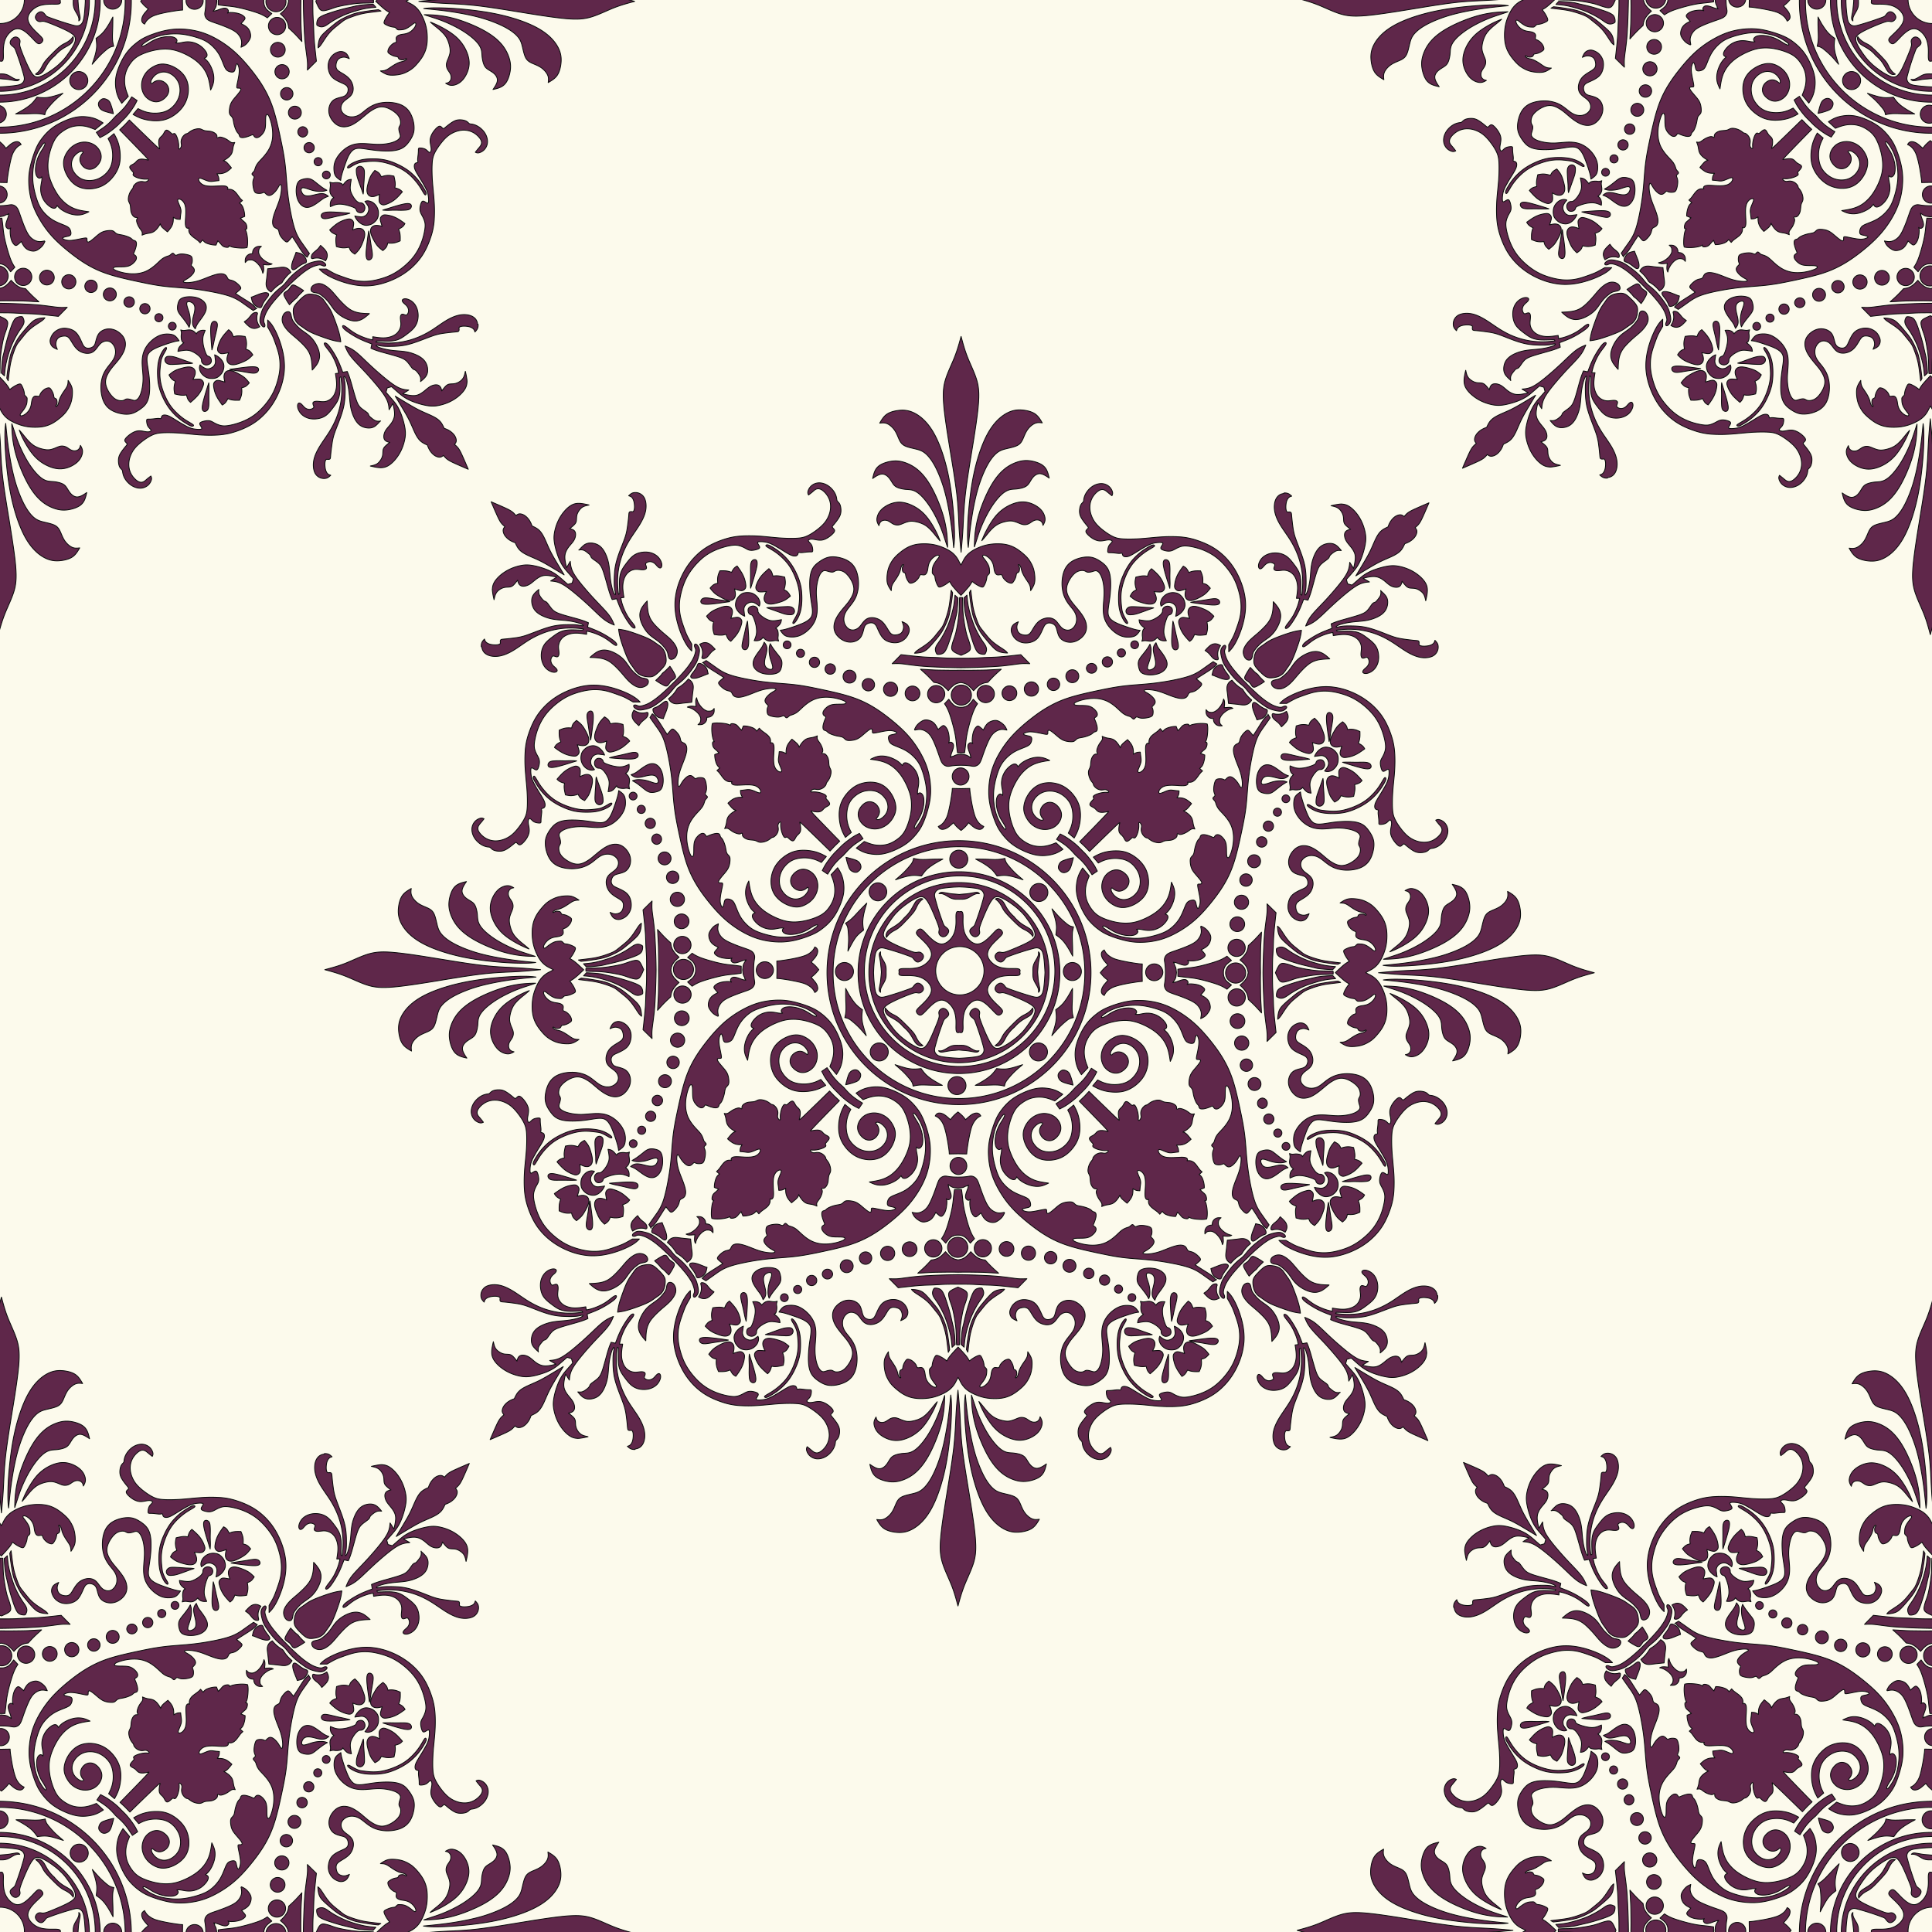 <svg xmlns="http://www.w3.org/2000/svg" xmlns:xlink="http://www.w3.org/1999/xlink" version="1.0" viewBox="0 0 700 700"><defs><clipPath id="a" clipPathUnits="userSpaceOnUse"><path fill="#666" color="#000" d="M0 0h700v700H0z"/></clipPath></defs><path fill="#FCFAEC" d="M0 0h700v700H0z"/><g clip-path="url(#a)"><use xlink:href="#b" transform="translate(352.3 -351.95)" height="279.4" width="215.9"/><use xlink:href="#b" transform="translate(-347.7 -351.95)" height="279.4" width="215.9"/><use xlink:href="#b" transform="translate(-347.7 348.06)" height="279.4" width="215.9"/><use xlink:href="#b" transform="translate(352.3 348.06)" height="279.4" width="215.9"/><g id="b" transform="translate(65.91 -8.699) scale(2.624)"><path stroke-linejoin="round" d="M107.293 119.394c-10.062 0-18.217 8.166-18.217 18.228s8.155 18.218 18.217 18.218 18.23-8.156 18.23-18.218-8.167-18.228-18.23-18.228zm0 .833c9.599 0 17.382 7.794 17.382 17.392S116.892 155 107.293 155s-17.38-7.783-17.38-17.381 7.782-17.392 17.38-17.392zm-.022.479a1.243 1.243 0 100 2.488 1.243 1.243 0 000-2.488zm-6.246 1.132a1.833 1.833 0 01-.148.502c-.086.174-.226.359-.434.605-.208.247-.48.56-.81.879-.33.319-.712.643-1.096.97.436-.145.87-.288 1.278-.4.407-.111.785-.19 1.164-.205.38-.016.763.033 1.142.08.223-.311.44-.631.753-.925.314-.293.728-.567 1.107-.799.379-.23.731-.418 1.084-.604-.43 0-.868.003-1.244.01-.376.009-.695.025-1.027.035-.332.01-.674.015-.97-.011a5.694 5.694 0 01-.799-.137zm12.612 0a5.52 5.52 0 01-.788.137 8.517 8.517 0 01-.97.012c-.332-.01-.662-.027-1.039-.035a59.518 59.518 0 00-1.232-.011c.353.187.705.374 1.084.605s.782.506 1.096.799c.314.293.541.613.765.924.378-.046.75-.095 1.13-.08s.756.094 1.164.206c.407.111.854.254 1.29.4-.384-.328-.778-.652-1.107-.97-.33-.32-.603-.633-.81-.88-.208-.246-.349-.43-.435-.604a1.833 1.833 0 01-.148-.502zm-6.348 1.849c-7.692 0-13.923 6.23-13.923 13.923s6.231 13.937 13.923 13.937 13.937-6.246 13.937-13.937-6.245-13.923-13.937-13.923zm.103.57c7.264 0 13.148 5.895 13.148 13.16s-5.884 13.159-13.148 13.159-13.16-5.895-13.16-13.16 5.895-13.159 13.16-13.159zm-.103.925c-6.863 0-12.429 5.566-12.429 12.429s5.566 12.44 12.429 12.44 12.44-5.578 12.44-12.44-5.577-12.43-12.44-12.43zm-11.162.034c-.686 0-1.232.558-1.232 1.244 0 .686.546 1.244 1.232 1.244a1.245 1.245 0 000-2.488zm22.2.091a1.243 1.243 0 100 2.488 1.243 1.243 0 000-2.488zm-10.99.468c.31.015.614.024.924.046.31.022.628.054.935.091.309.037.616.077.845.149.23.071.375.166.49.296.116.13.201.298.218.48.016.181-.033.377-.137.753-.105.376-.271.934-.457 1.506a45.269 45.269 0 01-.525 1.518c-.129.35-.17.454-.24.537-.069.082-.156.14-.274.24-.117.098-.264.225-.308.376-.044.15.007.317.091.456.085.14.2.262.331.343a.56.56 0 00.434.08.75.75 0 00.4-.286.558.558 0 00.091-.365c-.007-.11-.04-.197-.045-.32-.005-.122.019-.277.125-.593.106-.315.292-.797.514-1.324.222-.526.48-1.096.707-1.53.228-.432.428-.723.617-.89a.724.724 0 01.548-.205c.185.009.384.074.639.194.255.119.567.288.924.525.358.236.761.539 1.027.753.266.215.393.347.526.48l.125.113c.132.132.265.26.48.525.214.266.504.67.741 1.027.237.358.417.67.537.925.119.255.173.454.182.639.01.185-.027.359-.194.548s-.457.389-.89.616c-.433.228-1.014.486-1.541.708-.526.222-.997.419-1.313.525-.315.107-.47.12-.593.115-.123-.005-.221-.039-.331-.046a.575.575 0 00-.365.103.723.723 0 00-.286.387c-.038.153.01.302.092.434.08.132.191.247.33.331.14.085.307.147.457.103.15-.044.29-.19.388-.308.098-.118.157-.216.24-.285.082-.07.187-.112.536-.24a36.82 36.82 0 013.013-.97c.376-.105.572-.154.753-.138.182.017.35.09.48.206.13.116.225.273.296.502.072.23.123.537.16.845.037.308.058.615.08.924.022.31.042.625.057.936a38.28 38.28 0 01-.057.924c-.022.31-.043.616-.08.924a5.028 5.028 0 01-.16.845c-.071.23-.166.386-.296.502-.13.116-.298.189-.48.205s-.377-.02-.753-.125a39.78 39.78 0 01-1.495-.457 45.269 45.269 0 01-1.518-.525c-.35-.128-.454-.17-.536-.24-.083-.069-.142-.167-.24-.285-.098-.117-.238-.253-.388-.297-.15-.044-.317.007-.456.092a.987.987 0 00-.331.33c-.081.133-.13.282-.092.435a.723.723 0 00.286.387c.126.087.255.11.365.103.11-.007.208-.04.33-.045.124-.005.279.019.594.125.316.106.786.292 1.313.514.526.222 1.108.48 1.54.707.434.228.724.428.891.617a.71.71 0 01.194.548c-.009.185-.063.384-.182.639-.12.255-.3.567-.537.924-.236.358-.527.761-.742 1.027-.214.266-.347.393-.479.526l-.125.114c-.133.132-.26.264-.526.479-.266.214-.67.517-1.027.753-.357.237-.67.406-.924.525-.255.12-.454.185-.64.194-.184.01-.358-.027-.547-.194s-.389-.457-.617-.89a21.75 21.75 0 01-.707-1.541 20.895 20.895 0 01-.514-1.324c-.106-.316-.13-.46-.125-.582.005-.123.038-.221.045-.331a.56.56 0 00-.091-.365.75.75 0 00-.4-.286c-.152-.038-.301.01-.434.092a.985.985 0 00-.33.33c-.085.14-.136.307-.092.457.044.15.19.278.308.377.118.098.205.168.274.25.07.083.111.188.24.537a39.274 39.274 0 01.982 3.013c.104.377.153.572.137.753a.848.848 0 01-.217.48c-.116.13-.262.225-.491.296-.23.072-.536.112-.845.149-.308.036-.626.069-.935.091-.31.022-.614.042-.925.057a39.225 39.225 0 01-.935-.057c-.31-.022-.617-.055-.925-.091-.308-.037-.615-.077-.844-.149a1.018 1.018 0 01-.491-.296.85.85 0 01-.217-.48c-.016-.181.032-.377.137-.753s.26-.934.445-1.506c.186-.573.397-1.158.525-1.507.129-.35.182-.453.252-.536.069-.083.156-.153.273-.251.118-.099.265-.227.309-.377.044-.15-.019-.317-.103-.457a.954.954 0 00-.32-.33.592.592 0 00-.445-.092.721.721 0 00-.388.286.557.557 0 00-.091.365c.007.11.04.208.046.33.005.124-.02.267-.126.583-.106.315-.303.798-.525 1.324-.222.526-.469 1.108-.696 1.54-.228.434-.428.724-.617.891a.734.734 0 01-.559.194c-.185-.009-.372-.075-.628-.194a7.281 7.281 0 01-.935-.525c-.358-.237-.75-.539-1.016-.753a6.15 6.15 0 01-.537-.48l-.114-.113c-.132-.133-.265-.26-.479-.526a14.95 14.95 0 01-.742-1.027 7.59 7.59 0 01-.536-.924c-.12-.255-.185-.454-.194-.64s.038-.358.205-.547.457-.389.89-.617a21.325 21.325 0 011.53-.707 20.94 20.94 0 011.324-.514c.316-.106.47-.13.594-.125.122.005.21.038.32.045a.575.575 0 00.364-.103c.127-.086.259-.235.297-.387.039-.153-.01-.302-.091-.434a.985.985 0 00-.331-.331c-.14-.085-.306-.136-.457-.092-.15.044-.29.18-.388.297-.098.118-.157.216-.24.286-.082.069-.186.11-.536.24-.349.127-.945.338-1.518.524-.572.186-1.119.352-1.495.457s-.583.142-.765.125a.802.802 0 01-.468-.205 1.07 1.07 0 01-.308-.502c-.071-.23-.111-.536-.148-.845a19.63 19.63 0 01-.091-.924c-.022-.31-.031-.614-.046-.924.015-.311.024-.627.046-.936.022-.31.054-.616.09-.924.038-.309.078-.616.15-.845a1.07 1.07 0 01.307-.502c.13-.116.287-.189.468-.206s.389.033.765.137a36.586 36.586 0 013.013.97c.35.13.454.171.537.24.082.07.141.168.24.286.098.117.237.264.387.308.15.044.317-.018.457-.103a.984.984 0 00.33-.33c.082-.133.13-.282.092-.435-.038-.152-.17-.301-.297-.387a.572.572 0 00-.365-.103c-.11.007-.196.04-.32.046-.122.005-.277-.008-.593-.115a22.326 22.326 0 01-1.324-.525 21.193 21.193 0 01-1.53-.708c-.432-.227-.723-.427-.89-.616-.167-.19-.215-.363-.205-.548s.074-.384.194-.64c.119-.254.3-.566.536-.924.237-.357.528-.76.742-1.027.215-.266.347-.393.48-.525l.113-.114a6.04 6.04 0 01.537-.48 14.34 14.34 0 011.016-.752c.357-.237.68-.406.935-.525.255-.12.443-.185.628-.194a.748.748 0 01.56.205c.188.167.388.457.616.89.227.433.474 1.003.696 1.53.222.527.418 1.008.525 1.324.107.316.131.47.126.594-.005.122-.039.21-.046.32a.56.56 0 00.091.364.722.722 0 00.388.286.586.586 0 00.445-.08.99.99 0 00.32-.343c.084-.14.147-.306.103-.456-.044-.15-.191-.279-.309-.377-.117-.098-.204-.157-.273-.24-.07-.082-.123-.187-.252-.536-.128-.35-.339-.946-.525-1.518-.186-.572-.34-1.13-.445-1.506-.105-.377-.153-.572-.137-.754a.85.85 0 01.217-.479c.116-.13.261-.225.49-.296.23-.072.537-.112.845-.149.308-.036.615-.07.925-.091.31-.022.625-.031.935-.046zm-2.455.753a.467.467 0 00-.148.035.54.54 0 00-.194.148c.13-.01.263-.02.41.011.149.031.32.095.537.217.218.122.49.301.73.4.242.098.447.126.629.137.182.01.34.005.49 0 .152.005.298.01.48 0s.398-.039.639-.137c.241-.099.512-.278.73-.4a1.86 1.86 0 01.526-.217c.147-.03.28-.021.41-.011-.051-.057-.1-.115-.182-.148-.083-.034-.206-.044-.377-.023s-.39.064-.605.102c-.215.04-.419.071-.616.092-.197.02-.393.031-.56.045l-.444.046-.446-.046c-.166-.014-.362-.024-.559-.045a8.442 8.442 0 01-.616-.092c-.216-.038-.446-.082-.617-.102a1.172 1.172 0 00-.217-.012zm-2.83.868a.572.572 0 00-.103.011c-.146.03-.324.115-.468.24-.143.125-.243.295-.354.49-.11.196-.23.418-.365.651a5.195 5.195 0 01-.456.674c-.164.198-.334.362-.503.525l-.114.114c-.153.177-.3.351-.49.525-.19.174-.414.344-.64.491-.225.147-.45.279-.639.4-.19.12-.35.238-.468.387-.117.15-.195.332-.217.48a.738.738 0 00.046.365c.1-.142.205-.277.354-.422a3 3 0 01.56-.423c.209-.122.425-.218.66-.387a6.07 6.07 0 00.686-.605c.196-.196.336-.352.479-.502l.114-.115c.143-.15.283-.306.468-.513.185-.207.414-.463.57-.708.157-.244.243-.469.354-.685a3.02 3.02 0 01.388-.582c.137-.156.274-.259.411-.365-.086-.023-.175-.048-.274-.046zm10.442 0c-.061.009-.126.029-.183.045.14.103.281.213.422.366.142.152.282.346.4.559.117.213.213.433.376.673.164.24.403.506.594.708.19.202.333.344.48.491l.113.114c.147.147.3.3.502.491a6 6 0 00.697.582c.24.163.46.26.673.377.213.117.418.258.57.4.153.14.252.282.354.421.033-.113.072-.23.046-.376a1.065 1.065 0 00-.228-.468c-.121-.147-.287-.261-.48-.376-.192-.116-.42-.236-.65-.377a5.097 5.097 0 01-.65-.48 6.179 6.179 0 01-.514-.513l-.11-.146a5.06 5.06 0 01-.993-1.164c-.14-.23-.249-.458-.364-.65a1.75 1.75 0 00-.377-.468 1.104 1.104 0 00-.48-.228.597.597 0 00-.193-.012zm-17.93.628c-.304.304-.606.607-.867.878-.26.272-.48.511-.708.753a8.432 8.432 0 01-.696.674c-.227.19-.445.332-.662.468.096.14.2.273.263.456.062.184.087.421.114.742.028.321.053.728.046 1.187-.008.458-.051.958-.092 1.461.206-.41.419-.82.628-1.187.21-.367.417-.691.674-.97.257-.279.555-.507.856-.742-.062-.378-.117-.758-.103-1.187.015-.429.101-.915.206-1.347.104-.43.225-.805.342-1.187zm25.578.787c.145.436.299.871.41 1.278.112.408.19.786.206 1.165.015.378-.033.762-.08 1.141.311.223.62.44.913.753.293.314.568.717.8 1.096.23.379.417.731.604 1.084 0-.43-.003-.856-.011-1.232-.008-.377-.024-.695-.035-1.027a8.54 8.54 0 01.012-.97c.026-.296.091-.55.148-.8-.166-.03-.34-.062-.513-.148-.174-.086-.359-.226-.605-.434-.247-.207-.548-.48-.868-.81-.319-.33-.654-.712-.981-1.096zm-12.966.365c-.071-.002-.15.007-.205.103-.055.095-.088.276-.092.548-.004.271.023.64 0 1.061-.022.422-.095.896-.262 1.313a2.737 2.737 0 01-.73 1.027c-.296.259-.612.424-.948.434-.336.009-.683-.135-1.039-.388-.356-.253-.719-.613-1.027-.936-.308-.323-.572-.61-.765-.708-.192-.097-.324-.008-.456.08l-.114.114c-.088.132-.177.264-.08.457.097.192.384.445.708.753.322.308.683.671.935 1.027.254.356.398.714.388 1.05-.009.336-.163.652-.422.947a2.78 2.78 0 01-1.039.73c-.416.168-.89.23-1.312.252-.422.022-.79.007-1.062.011-.271.004-.452.037-.548.092-.095.055-.104.134-.102.205a.721.721 0 00.034.194.72.72 0 00-.034.194c-.002.071.007.15.102.206.096.055.277.076.548.08.272.004.64-.011 1.062.01.421.023.896.085 1.312.252.417.167.78.435 1.039.73.259.296.413.624.422.96.01.335-.135.682-.388 1.038s-.613.72-.935 1.027c-.323.308-.61.56-.708.753-.098.193-.008.324.08.457l.114.114c.132.088.264.177.456.08.193-.098.457-.374.765-.696.308-.323.671-.695 1.027-.948.356-.253.703-.397 1.039-.388.336.01.652.175.947.434.296.259.564.61.73 1.027.168.417.241.89.263 1.313.022.422-.004.79 0 1.061.004.272.036.453.092.548.055.095.134.105.205.103a.723.723 0 00.194-.035.725.725 0 00.194.035c.071.002.15-.008.205-.103.055-.095.088-.276.092-.548.004-.271-.023-.64 0-1.061.022-.422.084-.896.25-1.313.168-.416.436-.768.731-1.027.296-.258.623-.425.96-.434.335-.009.682.135 1.038.388s.719.625 1.027.948c.308.322.56.599.753.696.192.097.324.008.456-.08l.115-.114c.088-.133.177-.264.08-.457-.098-.193-.374-.445-.697-.753-.322-.308-.694-.671-.947-1.027-.253-.356-.397-.703-.388-1.039.01-.336.175-.663.434-.958.259-.296.61-.564 1.027-.731.416-.167.902-.229 1.324-.251.422-.022.79-.007 1.061-.011.272-.004.442-.025.537-.08a.214.214 0 00.114-.206c-.002-.07-.027-.132-.046-.194.019-.061.044-.123.046-.194a.214.214 0 00-.114-.205c-.096-.055-.265-.088-.537-.092-.271-.004-.64.011-1.061-.011-.422-.022-.908-.084-1.324-.251a2.733 2.733 0 01-1.027-.73c-.259-.296-.425-.612-.434-.948-.009-.336.135-.694.388-1.05.253-.356.625-.72.947-1.027.323-.308.6-.56.696-.753.098-.193.008-.325-.08-.457l-.114-.114c-.132-.088-.264-.177-.456-.08-.193.098-.445.385-.753.708-.308.323-.671.683-1.027.936-.356.253-.703.397-1.039.388-.336-.01-.663-.175-.959-.434a2.735 2.735 0 01-.73-1.027c-.167-.417-.23-.89-.251-1.313-.022-.422.004-.79 0-1.061-.004-.272-.036-.453-.092-.548-.055-.096-.134-.105-.205-.103s-.132.016-.194.034a.725.725 0 00-.194-.034zm.24 4.84c1.843 0 3.344 1.489 3.344 3.332s-1.5 3.344-3.344 3.344c-1.844 0-3.333-1.5-3.333-3.344s1.489-3.332 3.333-3.332zm-10.946.73a.539.539 0 00-.149.194c-.033.083-.043.194-.022.365s.075.401.114.617c.039.215.059.42.08.616.02.198.043.382.057.548l.034.457-.034.445c-.014.166-.037.362-.057.559-.021.197-.041.39-.08.605-.04.215-.094.445-.114.616-.021.172-.011.294.022.377.034.083.092.13.149.183a1.38 1.38 0 01.011-.411c.031-.148.106-.308.228-.526.122-.218.29-.489.388-.73a1.93 1.93 0 00.137-.64c.01-.181.006-.327 0-.478.006-.151.01-.31 0-.491a1.929 1.929 0 00-.137-.64c-.098-.24-.266-.5-.388-.718-.122-.218-.197-.39-.228-.537a1.38 1.38 0 01-.011-.41zm21.8 0c.01.13.02.263-.011.41-.031.149-.106.32-.228.537-.122.218-.29.478-.388.72a1.93 1.93 0 00-.137.639c-.01.182-.005.34 0 .49-.005.152-.01.298 0 .48s.038.398.137.639c.098.241.266.512.388.73.122.218.197.378.228.526.031.147.022.28.011.41.057-.051.115-.1.149-.182.033-.083.043-.206.022-.377-.02-.17-.075-.4-.114-.616a8.165 8.165 0 01-.09-.605c-.022-.197-.033-.393-.047-.56l-.034-.444.034-.457c.014-.166.025-.35.046-.548.02-.197.052-.4.091-.616.04-.216.094-.446.114-.617.021-.171.011-.282-.022-.365a.539.539 0 00-.149-.194zm-26.786 1.472a1.243 1.243 0 100 2.488 1.243 1.243 0 000-2.488zm31.469 0a1.243 1.243 0 100 2.488 1.243 1.243 0 000-2.488zm-31.3 3.58c0 .43-.009.856 0 1.232s.023.707.034 1.039c.01.332.014.674-.012.97-.026.296-.08.538-.137.787.166.031.329.063.502.149.174.085.359.226.605.434.247.207.56.48.879.81.32.33.643.712.97 1.096a25.396 25.396 0 01-.4-1.279 5.213 5.213 0 01-.205-1.164c-.016-.379.033-.751.08-1.13-.311-.223-.62-.45-.913-.765-.293-.314-.568-.717-.8-1.095h-.01c-.231-.38-.408-.732-.594-1.085zm31.318 0c-.187.352-.374.705-.605 1.084-.231.379-.506.781-.8 1.096-.292.314-.601.541-.912.764.047.38.095.752.08 1.13s-.094.757-.206 1.165c-.111.407-.265.842-.41 1.278.326-.384.662-.766.981-1.096.32-.33.621-.602.868-.81.246-.208.43-.348.604-.434.174-.086.348-.117.514-.148-.057-.25-.123-.492-.148-.788a8.542 8.542 0 01-.012-.97c.01-.332.027-.662.034-1.039.008-.376.012-.802.012-1.232zm-25.83 2.704a.785.785 0 00-.033.377c.025.147.107.333.228.48.12.146.275.249.468.364.192.116.42.236.65.377.23.141.468.31.662.48.194.168.344.34.502.513l.126.114c.172.157.345.319.513.513.169.195.327.422.468.65.141.23.261.459.377.651.115.193.23.347.376.468.147.121.321.214.468.24.147.025.263-.012.377-.046-.14-.103-.281-.201-.423-.354a3.008 3.008 0 01-.4-.57c-.116-.213-.201-.433-.364-.674-.164-.24-.403-.494-.594-.696-.19-.202-.344-.355-.49-.502l-.115-.114a21.773 21.773 0 00-.49-.48c-.203-.19-.457-.43-.697-.593-.24-.163-.472-.26-.685-.376a2.888 2.888 0 01-.559-.4 2.869 2.869 0 01-.365-.422zm20.33 0c-.103.14-.202.281-.354.423a3 3 0 01-.57.4c-.214.117-.434.212-.674.376-.24.163-.495.39-.696.582-.202.19-.356.344-.503.49l-.114.115a21.62 21.62 0 00-.479.49c-.19.203-.43.468-.593.709-.164.24-.26.46-.377.673a2.984 2.984 0 01-.4.57c-.14.153-.283.252-.422.354.114.033.23.072.377.046.146-.026.332-.119.479-.24.147-.12.261-.275.376-.467.116-.193.224-.422.366-.65a5.099 5.099 0 01.992-1.165l.115-.114c.157-.173.319-.345.513-.514.195-.168.421-.338.65-.479.23-.141.459-.26.651-.376.193-.116.358-.23.48-.377.12-.147.202-.321.227-.468.026-.147-.012-.263-.045-.376zm-21.184 4.821a1.243 1.243 0 100 2.488 1.243 1.243 0 000-2.488zm21.983 0a1.243 1.243 0 100 2.488 1.243 1.243 0 000-2.488zm-11.483.331c-.181.01-.386.027-.627.126-.242.098-.513.278-.73.4-.219.121-.39.197-.537.228-.148.031-.281.01-.411 0a.54.54 0 00.194.148c.083.034.194.044.365.023.171-.02.401-.064.617-.103.215-.039.419-.07.616-.091.197-.02.382-.032.548-.046l.456-.045.446.045c.166.014.362.025.559.046.197.02.4.052.616.091.216.04.434.082.605.103.171.02.294.011.377-.023.083-.034.13-.091.182-.148-.13.01-.263.031-.41 0-.148-.031-.308-.107-.526-.228-.218-.122-.489-.301-.73-.4a1.885 1.885 0 00-.64-.126c-.181-.01-.328-.005-.479 0-.15-.005-.308-.01-.49 0zm-8.308 2.671c.383.327.766.651 1.095.97.33.32.603.632.81.879.208.246.349.43.435.605.085.173.117.336.148.502a5.68 5.68 0 01.799-.137c.296-.026.638-.022.97-.012.332.01.65.027 1.027.035.376.008.802.011 1.233.011a19.867 19.867 0 01-1.085-.605c-.378-.23-.781-.506-1.095-.799-.314-.293-.53-.602-.753-.913a7.01 7.01 0 01-1.142.069 5.214 5.214 0 01-1.164-.206 25.21 25.21 0 01-1.278-.4zm17.6 0c-.436.145-.882.288-1.29.4-.407.111-.785.19-1.164.205a6.873 6.873 0 01-1.13-.068c-.223.31-.45.62-.765.913-.314.293-.717.568-1.096.799-.378.23-.731.418-1.084.605.43 0 .868-.004 1.244-.012s.695-.024 1.027-.034a8.55 8.55 0 01.97.011c.296.026.538.08.788.137.03-.166.062-.328.148-.502s.226-.358.434-.605c.207-.246.48-.56.81-.878.33-.32.723-.644 1.107-.97zm-9.061 1.644a1.243 1.243 0 100 2.488 1.243 1.243 0 000-2.488z" stroke="#0a0b0c" stroke-linecap="round" stroke-width=".117" fill="#5f274a" color="#000"/><g id="c" stroke-linejoin="round" stroke="#0a0b0c" stroke-linecap="round" stroke-width=".321" fill="#5f274a" color="#000"><path d="M152.436 113.075a.535.535 0 00-.537.537c0 .297.24.536.537.536a.535.535 0 100-1.073zm-1.169 1.826c-.31 0-.559.25-.559.56 0 .31.249.559.56.559.31 0 .558-.25.558-.56 0-.31-.248-.559-.559-.559zm-1.244 1.78a.707.707 0 100 1.415.707.707 0 000-1.414zm-.879 2.17a.72.72 0 10.002 1.437.72.72 0 00-.002-1.437zm-1.095 2.488c-.494 0-.89.397-.89.89s.396.902.89.902.89-.409.89-.902-.397-.89-.89-.89zm-1.119 2.636a.856.856 0 100 1.712.856.856 0 000-1.712zm28.477 1.45c.135.187.264.371.388.605.125.233.243.518.217.799-.026.28-.195.553-.434.776-.238.223-.55.398-.799.559-.249.16-.437.315-.582.616-.145.301-.244.74-.285 1.107-.042.369-.026.668-.115 1.005-.088.337-.283.714-.719 1.176-.435.462-1.117 1-1.906 1.483-.788.483-1.686.914-2.396 1.21-.711.295-1.232.46-1.678.605-.447.145-.814.275-1.187.4a18.38 18.38 0 002.02-.115 14.968 14.968 0 002.808-.628c1.1-.353 2.374-.884 3.4-1.45 1.028-.565 1.81-1.17 2.375-1.814a5.497 5.497 0 001.107-1.929c.197-.607.25-1.135.182-1.7-.067-.566-.252-1.172-.49-1.587a1.868 1.868 0 00-.857-.8c-.326-.155-.687-.236-1.05-.319zm-5.77.584c-.283.024-.514.156-.742.285.124.026.255.056.377.126s.24.182.308.342a1 1 0 01.045.548c-.033.184-.119.348-.228.514-.109.166-.239.336-.32.536-.08.2-.11.433-.08.65.032.219.125.423.229.674.104.252.22.55.262.856.042.306.003.615-.08.97a3.98 3.98 0 01-.422 1.107c-.207.35-.494.655-.787.925-.293.27-.595.502-.833.696-.24.194-.406.346-.582.502.404-.16.803-.312 1.37-.605s1.287-.723 1.871-1.187 1.027-.969 1.37-1.53c.342-.56.586-1.175.684-1.723a3.239 3.239 0 00-.068-1.483 3.882 3.882 0 00-.594-1.222c-.249-.34-.53-.587-.844-.753-.314-.166-.653-.251-.936-.228zm13.411.388c.041.322.082.653-.068 1.016-.151.363-.498.758-.902 1.038-.405.28-.867.44-1.256.617-.39.176-.7.374-.913.81-.213.436-.333 1.114-.468 1.633-.135.519-.292.878-.65 1.278s-.91.83-1.735 1.267c-.825.436-1.917.872-3.059 1.21-1.142.337-2.333.576-3.356.753s-1.88.288-2.648.376c-.768.088-1.449.155-2.134.217.394.052.787.109 1.587.114.799.005 2.005-.041 3.515-.171 1.51-.13 3.325-.35 5.022-.708s3.273-.853 4.507-1.392c1.235-.54 2.126-1.125 2.796-1.758s1.118-1.32 1.347-1.963c.228-.643.238-1.24.16-1.826-.078-.586-.242-1.16-.548-1.575-.306-.415-.752-.676-1.198-.935zm-36.742.525c-.541 0-.982.43-.982.97s.44.982.982.982.982-.44.982-.982c0-.54-.44-.97-.982-.97zm15.055.48c-.33.017-.553.087-.776.193-.224.107-.445.255-.662.4.197.005.397.008.582.057.184.05.35.135.548.263.197.127.419.298.673.456.254.158.543.314.776.4.234.085.413.099.57.148.159.05.293.126.366.194.073.067.09.117.08.148-.01.031-.043.052-.103.023-.06-.028-.15-.103-.25-.137a.82.82 0 00-.332-.023c-.12.01-.242.03-.32.092-.077.062-.114.174-.148.24-.033.064-.064.081-.171.102-.106.02-.286.039-.49.114a2.518 2.518 0 00-.583.32c-.14.106-.184.177-.171.32.013.142.08.359.217.558.137.2.346.388.502.491.156.104.267.126.342.16.076.034.112.084.114.183.003.098-.034.243-.034.365s.041.22.137.308.25.165.468.217c.218.052.501.072.753.137.252.065.47.17.662.308.192.138.351.31.468.468.117.158.185.308.217.422.03.115.024.193-.012.24-.036.047-.098.06-.171.034-.073-.026-.15-.088-.285-.194-.135-.106-.326-.258-.526-.388s-.412-.24-.627-.296c-.216-.058-.435-.064-.583-.069-.147-.005-.228-.014-.32.046-.09.06-.193.189-.273.25-.08.063-.14.065-.263.08a2.748 2.748 0 00-.525.115c-.223.072-.488.19-.639.285-.15.096-.186.175-.137.354.05.179.191.457.331.685.14.228.282.406.422.582-.181.104-.366.204-.582.365-.215.161-.468.386-.696.594-.228.207-.432.407-.64.605.208.197.412.385.64.593.228.208.481.432.696.594.216.16.4.261.582.365-.14.176-.282.353-.422.582-.14.228-.282.506-.33.685-.05.179-.015.257.136.354a3.2 3.2 0 00.64.285c.222.072.402.098.524.114s.183.018.263.08c.08.062.183.191.274.251.09.06.172.05.32.046.147-.005.366-.012.582-.069.215-.057.428-.167.627-.297.2-.13.39-.27.526-.376.135-.107.212-.18.285-.206.073-.026.135-.012.171.035.037.046.043.137.012.25-.031.115-.1.253-.217.412-.117.158-.276.33-.468.468a1.97 1.97 0 01-.662.308c-.252.065-.535.085-.753.137-.218.052-.372.128-.468.217a.416.416 0 00-.137.32c0 .121.037.266.034.364-.003.099-.038.15-.114.183-.075.034-.186.045-.342.148a2.09 2.09 0 00-.502.502 1.22 1.22 0 00-.217.548c-.013.143.03.214.171.32.14.106.377.244.582.32.205.075.385.093.491.114.107.02.137.049.171.114s.07.166.149.228c.078.062.2.081.32.091.118.01.23.011.33-.022.101-.034.192-.098.251-.126.06-.029.093-.02.103.011.01.031-.007.081-.08.149a1.01 1.01 0 01-.365.194c-.158.05-.337.074-.57.16a4.606 4.606 0 00-.777.4c-.254.157-.476.317-.673.444a1.912 1.912 0 01-.548.263c-.184.05-.385.063-.582.068.218.146.439.282.662.388.223.107.446.176.776.194.33.018.76-.015 1.118-.08.358-.065.646-.156.947-.297.301-.14.62-.322.902-.547.283-.226.532-.497.776-.788.244-.29.479-.601.674-.936.194-.334.346-.695.445-1.06a5.09 5.09 0 00.16-1.154 7.276 7.276 0 00-.069-1.323c-.067-.457-.189-.916-.365-1.37s-.401-.903-.65-1.256a3.364 3.364 0 00-.765-.787c-.247-.18-.474-.288-.65-.377a6.76 6.76 0 01-.423-.228c.125-.073.246-.151.422-.24.177-.088.404-.197.65-.376.247-.18.516-.424.766-.776.249-.353.474-.813.65-1.267.176-.454.298-.902.365-1.359s.084-.92.069-1.335c-.016-.415-.061-.787-.16-1.153s-.25-.726-.445-1.06a6.724 6.724 0 00-.674-.937 5.585 5.585 0 00-.776-.787 4.503 4.503 0 00-.902-.548 3.71 3.71 0 00-.947-.297 5.203 5.203 0 00-1.118-.08zm-11.527.718c.01.327.03.644.011 1.005-.018.36-.074.763-.137 1.233-.062.47-.136 1.012-.194 1.609a43.9 43.9 0 00-.125 1.906 93.472 93.472 0 00-.114 3.743 87.583 87.583 0 00.114 3.733c.034.664.068 1.31.125 1.906.057.597.132 1.151.194 1.62.063.47.12.861.137 1.222.019.36 0 .689-.011 1.016l1.244-1.233c-.062-.54-.123-1.075-.183-1.643a38.916 38.916 0 01-.148-1.69c-.031-.524-.036-.982-.057-1.472-.02-.49-.06-1.015-.08-1.495-.02-.48-.02-.913-.023-1.233-.003-.32 0-.522 0-.73 0-.208-.003-.423 0-.742.003-.32.002-.753.023-1.233.02-.48.06-1.004.08-1.495.02-.49.026-.937.057-1.46s.089-1.122.148-1.69c.06-.568.12-1.115.183-1.655l-1.244-1.221zm-4.109 1.792a1.015 1.015 0 100 2.032 1.015 1.015 0 100-2.032zm5.559 1.29c0 .109.005.217.023.388s.05.4.114.616c.065.216.156.415.32.628.163.213.4.437.661.674.262.236.553.485.833.719.28.233.548.45.833.639.286.19.585.349.948.525.363.177.79.37 1.256.514.464.142.967.226 1.403.296.436.07.808.133 1.119.172.311.039.567.065.822.09l.353-.193c-.285-.037-.564-.07-.924-.114-.36-.044-.8-.095-1.187-.16a9.513 9.513 0 01-1.05-.24c-.33-.093-.655-.196-.959-.308a5.884 5.884 0 01-.822-.354c-.23-.13-.4-.28-.593-.434-.192-.153-.4-.319-.64-.513a7.962 7.962 0 01-.764-.685c-.257-.27-.5-.587-.73-.924-.231-.338-.45-.696-.617-.925-.166-.228-.285-.317-.4-.41zm-10.614.057c.031.166.067.332.08.514.013.181.006.375-.08.616a2.15 2.15 0 01-.49.776c-.242.241-.562.438-1.016.65-.454.213-1.048.437-1.518.605-.47.17-.82.28-1.096.388-.275.11-.471.221-.616.377-.146.156-.237.35-.263.536-.026.187.015.362.046.56.03.197.053.424.068.65.016.226.018.456.023.685-.005.229-.007.459-.023.685a7.414 7.414 0 01-.068.639c-.031.197-.072.372-.046.559.026.187.117.392.263.548s.34.256.616.365c.275.109.626.22 1.096.388.47.169 1.064.403 1.518.616.454.213.774.41 1.015.65.242.242.406.524.491.766.086.241.093.434.08.616-.013.182-.049.348-.08.514.218-.099.435-.19.64-.366.205-.176.4-.441.525-.661.124-.22.178-.4.16-.65a1.776 1.776 0 00-.274-.811c-.161-.239-.384-.4-.57-.514a4.4 4.4 0 00-.48-.25c.16-.183.327-.363.434-.503.106-.14.155-.236.08-.365-.076-.13-.28-.288-.514-.4a2.737 2.737 0 00-.765-.217 4.185 4.185 0 00-.73-.057 1.042 1.042 0 00-.377.08c.068-.093.134-.19.126-.297-.008-.106-.088-.224-.194-.296-.107-.073-.239-.096-.4-.08-.16.015-.353.07-.547.137-.195.067-.387.147-.548.194-.161.046-.287.064-.411.08.072-.094.147-.194.217-.309.07-.114.14-.239.182-.376.042-.138.056-.285.069-.4l.034-.285-.034-.297c-.013-.114-.027-.25-.069-.388a1.718 1.718 0 00-.182-.388c0-.182-.073-.255-.146-.365.124.016.25.033.41.08.161.047.354.127.548.194s.387.122.548.137c.161.016.293-.007.4-.08.106-.072.186-.19.194-.297.008-.106-.058-.203-.126-.296.093.036.193.072.377.08.184.008.46-.005.73-.046.27-.041.531-.105.765-.217.233-.111.438-.281.513-.41.076-.13.027-.226-.08-.366-.106-.14-.272-.32-.433-.502.145-.068.292-.137.479-.251.187-.114.41-.275.57-.514.161-.238.256-.547.274-.799a1.085 1.085 0 00-.16-.662 2.591 2.591 0 00-.525-.65c-.205-.177-.421-.278-.639-.377zm8.4.767c-.306.342-.609.684-.912.993-.304.309-.6.581-.902.856-.031.223-.063.454-.149.685-.085.23-.234.467-.41.685a6.06 6.06 0 01-.594.616c.218.192.434.379.605.57.171.193.296.388.376.583.08.195.113.395.149.593-.037.198-.068.388-.149.583-.08.195-.205.39-.376.582-.171.192-.387.39-.605.582.213.197.417.387.594.605.176.218.325.454.41.685.086.23.118.461.149.684.3.275.598.547.902.856.303.31.607.651.913.994-.016-.24-.025-.476-.046-.834-.02-.358-.053-.835-.068-1.255s-.018-.791-.023-1.199c-.005-.407-.012-.854-.012-1.244s.006-.71.012-1.038c-.005-.328-.012-.66-.012-1.05s.006-.837.012-1.244c.005-.407.007-.779.023-1.199.015-.42.047-.897.068-1.255.02-.358.03-.595.046-.833zm-3.435.982c-.656 0-1.198.53-1.198 1.187s.542 1.187 1.198 1.187c.657 0 1.187-.53 1.187-1.187s-.53-1.187-1.187-1.187zm6.118 1.073a1.225 1.225 0 00-.491.148c-.109.057-.146.083-.148.228a1.47 1.47 0 00.125.617c.101.205.273.354.628.525.355.171.905.36 1.427.525.521.166 1.024.312 1.506.434.483.122.94.22 1.267.297.327.078.514.138.776.183.262.044.595.074.948.102.353.029.733.048 1.107.069l.388-.422c-.499-.047-.997-.086-1.553-.194-.555-.11-1.17-.28-1.689-.446a11.53 11.53 0 01-1.404-.548 13.288 13.288 0 01-1.358-.73c-.386-.241-.652-.454-.89-.594-.24-.14-.445-.201-.64-.194zm-24.397.402a1.044 1.044 0 00-.263.205.551.551 0 00-.137.365c-.003.164.055.373.148.56.094.186.23.355.366.513.135.158.264.306.4.456-.188.14-.372.283-.549.457a6.81 6.81 0 00-.513.593c.166.209.337.408.513.583.177.174.361.316.548.456-.135.15-.264.298-.4.457a2.642 2.642 0 00-.365.513c-.093.187-.15.396-.148.56a.585.585 0 00.137.376c.075.088.17.137.263.194.072-.156.153-.31.285-.468a2.44 2.44 0 01.536-.456c.213-.138.446-.245.788-.354.342-.11.786-.217 1.175-.297.39-.08.717-.14 1.062-.194.345-.055.71-.109.947-.137.236-.029.348-.029.457-.034l-.023-1.199.023-1.21c-.11-.004-.22-.005-.457-.033a29.914 29.914 0 01-.947-.137 21.98 21.98 0 01-1.062-.194c-.388-.08-.833-.177-1.175-.286a3.107 3.107 0 01-.788-.365 2.446 2.446 0 01-.536-.456 2.024 2.024 0 01-.285-.468zm59.203.696c-.308.009-.643.026-1.004.057-1.443.124-3.374.418-5.58.776-2.208.358-4.69.787-6.644 1.016-1.953.228-3.373.251-4.635.32-1.262.067-2.369.18-3.47.284 1.101.104 2.208.206 3.47.274 1.261.068 2.681.103 4.635.331 1.952.229 4.434.647 6.643 1.005 2.208.358 4.138.651 5.58.776 1.444.124 2.397.084 3.425-.217s2.132-.862 3.15-1.267 1.953-.652 2.888-.902c-.935-.25-1.87-.508-2.888-.913-1.018-.405-2.122-.966-3.15-1.267-.771-.226-1.494-.3-2.42-.274zm-42.257.17c-.156.105-.31.206-.525.32-.215.115-.487.24-.879.377s-.897.29-1.426.434c-.53.142-1.082.277-1.598.365-.517.088-.995.13-1.381.171-.387.042-.68.084-.97.126v.97c.29.041.583.084.97.126.386.041.864.083 1.38.17a17.87 17.87 0 011.599.366c.529.143 1.035.296 1.426.434.392.137.664.262.879.376.215.114.37.216.525.32l.617-.582c-.15-.114-.303-.223-.446-.343a2.159 2.159 0 01-.376-.376 1.618 1.618 0 01-.206-.422 1.464 1.464 0 01-.068-.309 1.955 1.955 0 01-.011-.24c0-.078 0-.162.011-.25a1.552 1.552 0 01.274-.72c.098-.137.234-.268.376-.387.143-.12.295-.229.446-.343l-.617-.582zm1.199.925c-.767 0-1.393.626-1.393 1.393 0 .766.626 1.392 1.393 1.392s1.38-.626 1.38-1.392-.614-1.393-1.38-1.393zm6.53.057a.595.595 0 00-.365.114c-.13.096-.234.249-.343.457-.109.208-.217.47-.33.73.113.26.221.512.33.72.11.207.213.371.343.467.13.096.283.125.525.092.241-.034.574-.131.89-.24.317-.109.615-.225 1.05-.33a19.329 19.329 0 011.507-.286c.503-.078.948-.131 1.38-.16.434-.029.855-.03 1.176-.034.322-.005.547-.024.765-.034l.012-.194-.012-.206c-.218-.01-.443-.029-.765-.034-.321-.005-.742-.006-1.175-.034a15.669 15.669 0 01-1.381-.16 19.329 19.329 0 01-1.507-.285c-.435-.107-.733-.222-1.05-.331a5.31 5.31 0 00-.89-.24 1.076 1.076 0 00-.16-.011zm-17.772.08c-.655 0-1.187.521-1.187 1.176a1.188 1.188 0 002.374 0c0-.655-.533-1.176-1.187-1.176zm24.653 1.61c-.374.02-.754.04-1.107.068s-.685.07-.948.114c-.262.044-.449.093-.776.171-.327.078-.784.175-1.267.297-.482.122-.985.268-1.506.434-.522.166-1.072.354-1.427.525-.355.171-.527.32-.628.525s-.128.471-.125.617c.003.145.04.171.148.228.11.057.285.14.48.148.194.008.411-.054.65-.194.238-.14.503-.352.89-.593s.894-.515 1.358-.73c.465-.216.885-.37 1.404-.537.52-.166 1.134-.348 1.69-.457s1.054-.147 1.552-.194l-.388-.422zm8.572.502c-.8.005-1.192.05-1.587.102.685.063 1.366.129 2.135.217.768.088 1.625.2 2.647.377 1.023.176 2.214.416 3.356.753s2.234.774 3.059 1.21 1.377.867 1.735 1.266c.358.4.516.76.65 1.279.135.519.256 1.196.468 1.632.213.436.524.634.913.81.39.177.85.336 1.256.617.405.28.751.687.902 1.05.15.363.11.683.068 1.004.446-.26.892-.52 1.198-.935.307-.416.47-.989.548-1.575.078-.586.069-1.183-.16-1.826s-.677-1.33-1.346-1.963-1.562-1.219-2.797-1.758c-1.234-.54-2.811-1.034-4.507-1.392-1.696-.358-3.512-.578-5.021-.708a39.323 39.323 0 00-3.516-.16zm-7.842.262a32.24 32.24 0 00-1.94.251c-.436.07-.94.154-1.404.297a8.831 8.831 0 00-1.255.513 7.96 7.96 0 00-.948.526c-.285.19-.553.417-.833.65-.28.234-.571.472-.833.708s-.499.46-.662.673a1.868 1.868 0 00-.32.628 3.564 3.564 0 00-.114.628 3.423 3.423 0 00-.022.388c.114-.093.233-.194.4-.422.165-.229.384-.587.616-.925.23-.337.473-.654.73-.924s.526-.49.765-.685c.239-.194.447-.36.64-.513.191-.153.362-.293.593-.423.23-.13.518-.242.821-.353.304-.112.63-.227.96-.32.329-.093.663-.175 1.05-.24.386-.064.826-.115 1.186-.16.36-.043.64-.077.924-.114l-.353-.182zm6.322.685c.374.124.741.243 1.187.388.447.145.967.309 1.678.605.711.295 1.608.727 2.397 1.21s1.47 1.021 1.906 1.483c.436.461.63.85.72 1.187.087.337.072.624.113.993.042.368.14.817.286 1.118.145.301.333.456.582.617.249.16.56.324.799.548.239.223.407.507.434.787.026.28-.092.554-.217.787a5.083 5.083 0 01-.388.605c.363-.083.723-.164 1.05-.32.327-.155.617-.383.856-.798.239-.416.423-1.021.491-1.587.068-.565.015-1.093-.183-1.7a5.499 5.499 0 00-1.107-1.93c-.565-.643-1.346-1.248-2.374-1.814s-2.3-1.097-3.4-1.45-2.03-.523-2.809-.616c-.778-.094-1.397-.104-2.02-.114zm-20.314.376c-.656 0-1.198.53-1.198 1.187s.542 1.199 1.198 1.199c.657 0 1.187-.542 1.187-1.199s-.53-1.187-1.187-1.187zm21.173.651c.176.156.343.308.582.502.238.195.54.427.833.696.293.27.58.574.787.925.208.35.34.751.423 1.107.083.355.12.664.08.97-.042.306-.16.604-.263.856-.104.252-.197.467-.228.685-.031.218 0 .439.08.639s.21.37.32.536c.108.166.194.33.227.514a.999.999 0 01-.045.548.746.746 0 01-.308.354c-.122.07-.253.088-.377.114.228.13.46.262.742.285.283.023.622-.062.936-.228.313-.166.595-.414.844-.753.249-.34.466-.768.593-1.222a3.24 3.24 0 00.069-1.483c-.099-.548-.343-1.163-.685-1.724a5.812 5.812 0 00-1.37-1.53c-.583-.464-1.306-.882-1.871-1.175a13.698 13.698 0 00-1.37-.617zm-21.07 2.796a1.015 1.015 0 100 2.032 1.015 1.015 0 100-2.032zm.582 3.07c-.541 0-.982.44-.982.982a.983.983 0 10.982-.982zm.65 3.173a.856.856 0 100 1.712.856.856 0 000-1.712zm1.119 2.568c-.494 0-.89.397-.89.89s.396.891.89.891.89-.397.89-.89-.397-.89-.89-.89zm1.095 2.83a.72.72 0 000 1.438.72.72 0 000-1.437zm.879 2.192a.707.707 0 10-.001 1.415.707.707 0 000-1.415zm1.244 2.078c-.31 0-.56.248-.56.559 0 .31.25.57.56.57.31 0 .56-.26.56-.57 0-.31-.25-.56-.56-.56zm1.132 1.862a.544.544 0 00-.548.537c0 .298.25.536.548.536.298 0 .537-.238.537-.536s-.239-.537-.537-.537zM126.98 70.088c-.416-.01-.872.133-1.256.388-.385.254-.699.62-.89.947a2.333 2.333 0 00-.298.81c-.03.192-.013.285-.09.388-.079.104-.246.22-.355.468-.109.25-.169.626-.148.948.02.321.121.584.308.89.187.306.47.661.65.879.182.218.266.306.24.4-.026.093-.168.187-.25.296-.084.109-.108.23.022.422.13.192.414.46.73.674.317.212.663.363 1.005.4.342.036.683-.045.947-.092.265-.047.45-.06.605-.023.156.036.287.12.24.24-.047.12-.27.282-.4.479s-.173.435-.194.616c-.02.182-.019.297.023.354.042.057.129.057.274.057s.355.009.593.035c.24.026.51.068.697.068.186 0 .285-.045.342-.034.057.01.065.066.091.16s.066.217.206.285c.14.067.38.085.696-.034.316-.12.712-.367 1.153-.64.44-.272.929-.568 1.323-.776s.697-.33 1.04-.4c.342-.069.722-.088.935-.068.213.021.258.08.217.194-.042.115-.166.276-.228.411-.063.135-.06.25.08.343.14.093.413.175.661.217.25.041.471.034.674-.023.202-.057.393-.166.616-.286a3.53 3.53 0 01.765-.32c.28-.072.573-.09 1.05-.022.477.067 1.137.218 1.78.457s1.28.567 1.861.993 1.102.952 1.564 1.518.858 1.168 1.164 1.837c.306.67.52 1.407.65 2.009.13.602.172 1.07.172 1.552s-.042.98-.172 1.53c-.13.55-.346 1.144-.502 1.574-.155.431-.25.7-.41 1.027-.161.327-.389.713-.617 1.107v.97c.187-.186.376-.375.605-.707.228-.332.495-.805.764-1.439.27-.633.55-1.43.73-2.26.182-.83.274-1.693.206-2.59s-.303-1.83-.65-2.717c-.348-.887-.807-1.738-1.404-2.511s-1.332-1.469-2.157-2.009-1.746-.916-2.545-1.176a9.227 9.227 0 00-2.283-.456 19.335 19.335 0 00-2.682.011c-.913.063-1.794.166-2.67.229s-1.752.076-2.375.045-.986-.101-1.37-.262c-.384-.161-.795-.413-1.22-.72-.426-.306-.868-.667-1.21-1.06a3.79 3.79 0 01-.73-1.268c-.151-.44-.214-.888-.172-1.324s.183-.853.422-1.221c.239-.369.576-.689.856-.844.28-.156.504-.147.696-.069.192.078.354.22.525.365.172.146.35.289.537.434.062-.135.127-.267.08-.49a1.552 1.552 0 00-.468-.777 1.632 1.632 0 00-1.05-.41zm25.19 1.37c-.16.014-.327.052-.48.125-.306.145-.557.418-.708.833-.15.415-.194.966-.08 1.552.114.587.38 1.2.765 1.838.384.638.887 1.305 1.313 1.974s.769 1.347 1.038 2.031a10.631 10.631 0 01.742 4.03 14.655 14.655 0 01-.125 1.654l-.16-.091c0-.187.001-.373.011-.674s.033-.72.012-1.141-.084-.837-.24-1.221c-.156-.384-.4-.729-.685-1.107-.285-.38-.607-.793-.97-1.073a2.507 2.507 0 00-1.187-.491 2.981 2.981 0 00-1.267.08c-.404.119-.774.332-1.038.628-.265.295-.426.667-.457.947-.031.28.07.466.194.502.125.036.276-.077.411-.217.135-.14.251-.304.422-.434.171-.13.405-.222.628-.217.223.006.432.107.525.206.094.099.07.201.023.33-.047.13-.109.286-.057.4.052.115.215.184.422.194.208.01.459-.036.708-.057a1.779 1.779 0 011.655.754c.249.358.42.87.456 1.415.037.545-.055 1.12-.148 1.7h.438c-.052.27-.105.54-.25.97s-.386 1.016-.697 1.53c-.311.514-.692.958-.879 1.233-.186.275-.175.386-.102.422.072.036.205-.004.376-.16s.374-.426.628-.81c.254-.384.556-.887.81-1.416.255-.529.466-1.083.674-1.643l.594.125c.135-.311.271-.623.479-1.324.207-.7.479-1.791.708-2.476.228-.685.41-.962.696-1.222.285-.26.675-.502.867-.673.192-.171.188-.273.24-.377.052-.103.16-.213.33-.353.172-.14.405-.31.629-.388.223-.078.432-.055.65-.035-.187-.218-.364-.446-.582-.627a1.45 1.45 0 00-.845-.354 2.168 2.168 0 00-1.244.297c-.394.238-.697.63-.935 1.107a5.788 5.788 0 00-.514 1.632c-.098.597-.115 1.228-.182 1.815s-.188 1.127-.297 1.506-.214.593-.297.696c-.083.104-.136.095-.125-.045.01-.14.084-.407.125-.765.042-.358.045-.81.034-1.313a10.716 10.716 0 00-.137-1.655c-.103-.591-.287-1.204-.536-1.894-.25-.69-.556-1.455-.753-2.02a7.314 7.314 0 01-.366-1.45 28.466 28.466 0 01-.182-1.552c-.036-.4-.042-.55-.114-.628-.073-.078-.216-.08-.32-.069-.104.01-.166.028-.228-.034s-.128-.207-.148-.456a3.04 3.04 0 01.068-.88c.067-.28.19-.491.32-.616.13-.124.265-.164.41-.205-.176-.166-.351-.327-.616-.4a1.273 1.273 0 00-.445-.034zm20.018 1.289c-.637.273-1.267.543-1.758.765-.49.22-.843.39-1.096.57-.253.18-.41.369-.57.56-.14-.11-.278-.226-.491-.24-.213-.015-.504.07-.765.25-.26.18-.493.455-.65.709-.158.253-.24.48-.32.707-.33.155-.665.307-.947.56-.283.253-.515.607-.753 1.095-.239.488-.483 1.115-.788 1.735-.304.62-.669 1.232-1.004 1.792-.336.56-.643 1.072-.948 1.575.505-.303 1.015-.613 1.575-.948.56-.335 1.172-.7 1.792-1.004.62-.304 1.247-.549 1.735-.787.488-.24.843-.471 1.096-.754.253-.282.405-.616.559-.947a3.38 3.38 0 00.708-.32c.253-.157.527-.39.707-.65.18-.26.266-.54.252-.753-.015-.213-.13-.352-.24-.491.19-.162.39-.329.57-.582.18-.253.35-.594.57-1.085.223-.49.49-1.122.766-1.757zm-12.042.16c-.072 0-.146.006-.217.011-.094.007-.185.022-.274.034-.356.048-.673.121-.982.194.28.059.56.119.788.229.227.11.408.266.559.467.15.202.272.447.33.697.06.25.047.502.07.707a.896.896 0 00.24.548c.16.184.435.392.707.605-.19.044-.383.091-.537.194a.656.656 0 00-.296.514c-.022.249.056.586.24.901.183.316.468.613.707.925.238.312.429.636.502.981.074.345.029.712-.023 1.027a10.86 10.86 0 01-.182.857l-.525-.834c-.037.433-.078.861-.331 1.393-.254.532-.718 1.163-1.29 1.86s-1.246 1.465-1.917 2.18-1.346 1.377-1.77 1.93-.596.989-.776 1.426c.439-.178.874-.353 1.427-.776s1.225-1.098 1.94-1.77a45.007 45.007 0 012.169-1.917c.697-.572 1.328-1.037 1.86-1.29.532-.253.971-.294 1.404-.33l-.876-.512c.271-.066.54-.131.856-.183.315-.051.67-.084 1.015-.011.345.073.682.252.993.49.312.24.598.536.914.72.315.183.652.25.901.228.25-.022.411-.131.514-.285.102-.154.15-.346.194-.537.213.272.421.535.605.697a.897.897 0 00.547.24c.206.021.458.009.708.068.25.058.495.192.696.342.202.15.37.32.48.548.11.227.17.509.228.787.073-.308.146-.614.194-.97.048-.356.067-.76-.08-1.164-.147-.404-.46-.805-.867-1.176a5.862 5.862 0 00-1.473-.97 6.506 6.506 0 00-1.689-.513c-.517-.077-.928-.054-1.426.034s-1.085.247-1.61.434a6.916 6.916 0 00-1.404.662c-.407.26-.745.565-1.038.821l-.788.685-.605-.171-.17-.605.684-.776c.257-.293.561-.643.822-1.05.26-.407.475-.88.662-1.404a10.32 10.32 0 00.433-1.598c.088-.499.112-.92.035-1.438a6.51 6.51 0 00-.514-1.69c-.257-.557-.588-1.053-.959-1.46s-.783-.732-1.187-.879a1.915 1.915 0 00-.661-.114zm-26.023 5.65a.596.596 0 00-.194.045c-.163.06-.405.194-.719.388a8.298 8.298 0 00-1.107.8c-.41.355-.85.814-1.21 1.312a8.797 8.797 0 00-.878 1.564 7.702 7.702 0 00-.526 1.53 8.048 8.048 0 00-.16 1.517c-.01.496.01.972.07 1.392.059.42.165.782.284 1.096.12.314.253.584.377.776.125.192.234.31.32.377.085.067.151.079.182.045.031-.033.034-.11-.023-.24s-.18-.307-.308-.536a4.86 4.86 0 01-.342-.742c-.078-.23-.098-.415-.137-.741-.04-.327-.089-.8-.091-1.29-.003-.49.05-.995.182-1.552s.34-1.169.594-1.724.552-1.06.935-1.53.857-.899 1.267-1.22c.41-.322.759-.531 1.04-.697.28-.166.496-.29.581-.376.086-.086.04-.129-.023-.16-.03-.016-.065-.034-.114-.034zm-9.061 1.666c-.236 0-.474.02-.73.068-.514.099-1.078.293-1.518.594a2.67 2.67 0 00-.982 1.244c-.213.53-.308 1.168-.308 1.78s.103 1.19.285 1.678.435.889.73 1.267c.296.379.636.738.822 1.153.187.415.223.89.114 1.29s-.37.724-.65.89c-.28.166-.58.164-.833.091s-.459-.21-.65-.422c-.193-.213-.374-.501-.571-.72a1.464 1.464 0 00-.674-.444 1.744 1.744 0 00-.867-.012c-.306.068-.62.205-.89.423-.27.217-.494.51-.697.833-.202.321-.373.664-.57.856-.197.192-.425.232-.674.217-.249-.016-.52-.088-.708-.217a.91.91 0 01-.342-.502 1.208 1.208 0 01-.046-.56c.031-.186.111-.372.194-.559-.259.114-.52.235-.696.411a1.07 1.07 0 00-.285.628c-.026.213.014.398.103.616.088.218.217.462.445.685.228.223.555.42.913.514.358.093.751.088 1.13 0 .379-.089.743-.255 1.039-.582.296-.327.518-.817.673-1.165.156-.347.248-.557.388-.708a.746.746 0 01.582-.24c.25.006.55.117.73.309.182.192.248.462.32.742.073.28.15.57.274.799.125.228.29.396.514.536.223.14.51.243.822.274.31.031.644-.002.981-.137.338-.135.677-.364.936-.639.26-.275.446-.596.513-.97.068-.374.018-.807-.148-1.233-.166-.425-.452-.843-.753-1.232-.301-.39-.615-.742-.89-1.085a5.648 5.648 0 01-.674-1.015c-.166-.337-.273-.676-.262-1.039.01-.363.133-.745.33-1.118.198-.374.471-.743.731-.982s.51-.354.753-.41c.244-.058.48-.058.65 0 .172.056.276.167.457.193.182.026.443-.029.65-.091.208-.063.365-.129.526-.103.16.026.324.142.479.365.156.223.308.554.422 1.016.114.462.188 1.056.183 1.69-.005.632-.094 1.305-.114 1.928-.021.623.024 1.188.217 1.712.192.524.531 1.005.935 1.404.405.4.884.724 1.336.89.451.167.867.175 1.21.149.342-.026.604-.091.821-.251.218-.16.395-.415.57-.674a4.797 4.797 0 01-.65-.114c-.275-.068-.635-.18-1.05-.32-.415-.14-.882-.3-1.256-.456s-.656-.303-.89-.48c-.234-.176-.42-.386-.514-.66-.093-.276-.085-.615-.023-1.108s.18-1.14.252-1.872c.072-.731.096-1.552.034-2.18s-.21-1.061-.422-1.404c-.213-.342-.486-.595-.833-.844-.348-.25-.77-.497-1.21-.617-.22-.06-.449-.08-.685-.08zm10.763.377a.3.3 0 00-.25.148c-.077.132-.097.355-.047.685s.166.766.286 1.187c.12.42.254.833.354 1.152.1.32.166.548.24.776.014-.207.033-.418.033-.661.001-.244-.018-.531-.022-.822-.005-.29.007-.589.011-.879a8.8 8.8 0 00-.023-.799c-.02-.23-.052-.416-.137-.548a.542.542 0 00-.354-.24c-.033-.005-.058-.002-.09 0zm2.443.89c-.09.12-.179.237-.308.422a6.78 6.78 0 00-.434.696c-.137.26-.245.526-.32.8a4.126 4.126 0 00-.137.752c-.013.198.011.313.092.434.079.122.219.249.387.286.17.037.361-.015.548-.069.187-.054.372-.113.548-.171a4.13 4.13 0 00-.114.56c-.022.193-.022.393.046.57a.705.705 0 00.388.41c.189.077.432.077.73-.01.298-.089.657-.265.959-.435.301-.17.547-.326.764-.525.218-.199.401-.437.583-.673-.157-.18-.316-.368-.491-.48-.175-.112-.366-.149-.56-.194.017-.169.03-.346.023-.536a2.446 2.446 0 00-.09-.594 4.661 4.661 0 00-.23-.593c-.224-.004-.445-.012-.65 0-.205.012-.393.04-.547.08-.155.04-.287.097-.411.148-.114-.21-.225-.424-.354-.57-.13-.147-.277-.227-.422-.309zm-4.383.354a1.482 1.482 0 00-.33.4c-.095.17-.165.408-.23.638-.132-.022-.262-.052-.421-.057a2.923 2.923 0 00-.548.046c-.203.034-.42.083-.64.137-.04.208-.09.418-.102.628a2.5 2.5 0 00.046.605c.035.186.094.352.148.513-.179.086-.367.172-.514.32-.146.148-.251.36-.365.57.23.19.452.38.708.525.256.146.536.244.867.343.332.099.718.196 1.027.217.31.02.552-.032.72-.149a.688.688 0 00.285-.479 1.237 1.237 0 00-.08-.57 4.191 4.191 0 00-.228-.525c.184.017.365.034.559.045.194.011.403.017.56-.057a.63.63 0 00.307-.354c.051-.135.046-.255-.011-.445a4.098 4.098 0 00-.776-1.416 6.676 6.676 0 00-.582-.582 15.358 15.358 0 00-.4-.354zm31.65 3.002c.022.218.045.438-.033.661-.078.223-.26.446-.4.617-.14.171-.238.29-.342.342-.104.052-.217.037-.388.229s-.403.593-.662.878c-.26.286-.548.457-1.233.685-.684.228-1.764.511-2.465.72-.7.207-1.013.344-1.324.478l.11.621c-.56.208-1.126.42-1.655.674-.53.254-1.032.556-1.415.81-.384.254-.655.457-.81.628-.156.171-.197.316-.16.388.036.073.158.084.433-.103s.708-.579 1.222-.89a8.055 8.055 0 011.53-.696c.43-.146.711-.188.98-.24l.058.434c.581-.093 1.167-.185 1.712-.148.545.036 1.046.196 1.404.445.358.249.57.576.674.867.103.29.1.55.08.8-.021.248-.057.488-.046.695.01.208.068.382.182.434.115.052.282-.01.411-.057.13-.046.221-.082.32.012.099.093.2.313.205.536.005.223-.087.445-.217.617-.13.171-.293.287-.433.422s-.254.298-.217.422c.036.125.222.214.502.183s.651-.192.947-.457c.296-.264.52-.634.64-1.038.119-.405.13-.836.068-1.256-.062-.42-.2-.835-.48-1.198-.28-.364-.693-.685-1.072-.97-.379-.286-.723-.53-1.107-.685-.384-.156-.813-.22-1.233-.24s-.84.001-1.141.011c-.301.01-.487.012-.674.012l-.091-.16c.53-.062 1.064-.12 1.666-.126a10.624 10.624 0 014.018.742c.684.27 1.362.625 2.031 1.05.67.426 1.336.918 1.974 1.301s1.252.662 1.838.777c.587.114 1.149.07 1.564-.08a1.396 1.396 0 00.924-1.644c-.073-.265-.245-.44-.41-.616-.042.145-.082.292-.206.422-.125.13-.336.24-.617.308-.28.067-.63.09-.879.068-.249-.02-.394-.086-.456-.148s-.045-.124-.034-.228.009-.247-.069-.32c-.078-.072-.228-.066-.628-.102-.4-.037-1.043-.117-1.552-.194-.508-.078-.884-.157-1.45-.354s-1.318-.516-2.008-.765c-.69-.25-1.315-.433-1.906-.537-.592-.103-1.152-.126-1.655-.137s-.955-.007-1.313.035c-.358.041-.624.126-.765.137-.14.01-.15-.054-.045-.137.103-.083.317-.188.696-.297.379-.11.92-.218 1.506-.285.587-.068 1.218-.096 1.815-.194a5.866 5.866 0 001.644-.514c.477-.239.868-.542 1.107-.936.238-.394.316-.876.285-1.244a1.414 1.414 0 00-.354-.833 5.118 5.118 0 00-.616-.593zm-28.75.296a1.776 1.776 0 00-1.038.366 1.821 1.821 0 00-.388.41c-.102.153-.16.316-.194.457a1.05 1.05 0 00-.034.365c.013.104.046.186.08.274.105-.083.218-.16.33-.24.113-.078.222-.16.32-.205.098-.046.182-.056.263-.068a.892.892 0 01.262-.012c.101.012.223.05.342.103.12.053.234.117.331.217a1.044 1.044 0 01.286.696c-.002.114-.02.225-.034.331-.015.106-.022.204-.035.297-.013.093-.039.183-.057.274.127-.052.261-.109.411-.206.15-.097.316-.24.457-.4.14-.158.25-.33.32-.502s.109-.342.102-.525a1.85 1.85 0 00-.114-.548 1.53 1.53 0 00-.24-.422 2.122 2.122 0 00-.33-.342 1.25 1.25 0 00-.435-.24 1.99 1.99 0 00-.604-.08zm5.628.845a8.906 8.906 0 00-.787.114c-.287.05-.592.095-.879.137a40.84 40.84 0 00-.8.125c-.24.04-.447.078-.65.126.238.036.48.079.81.126.332.046.753.097 1.188.148s.876.095 1.21.091c.333-.004.566-.052.684-.148.118-.096.125-.238.08-.365a.527.527 0 00-.297-.297c-.144-.063-.328-.075-.559-.057zm8.287.41c-.015.431-.025.864-.08 1.256-.054.392-.152.741-.308 1.073-.155.332-.377.643-.696.993-.319.35-.734.746-1.141 1.096-.408.35-.799.659-1.142 1.027-.342.369-.64.8-.741 1.187-.102.387-.006.725.114.959.12.233.26.36.41.422.151.062.311.066.423.011.111-.054.181-.172.228-.33.047-.159.065-.363.114-.537.05-.174.13-.318.308-.56.18-.24.463-.57.81-.867.348-.295.763-.549 1.108-.821.345-.273.612-.563.856-.913a4.86 4.86 0 00.593-1.153c.135-.392.19-.774.149-1.118a2.19 2.19 0 00-.365-.936 6.191 6.191 0 00-.64-.788zm-14.576.617a.817.817 0 00-.16.012.724.724 0 00-.456.262c-.091.12-.1.24-.103.331-.003.09.004.147-.046.251-.049.104-.148.255-.32.411a3.58 3.58 0 01-.65.445c-.236.13-.468.228-.673.274a1.864 1.864 0 01-.57.034 6.75 6.75 0 01-.56-.068c-.166-.026-.293-.043-.422-.069.02.15.034.3.091.434.057.135.15.255.274.377s.29.24.445.365c-.072.031-.148.062-.205.137-.057.075-.097.2-.126.354a2.23 2.23 0 00-.034.49c.008.157.04.285.034.412-.005.127-.05.258-.091.388a1.78 1.78 0 01.342-.069c.115-.008.222 0 .388.023s.39.057.582.034a1.05 1.05 0 00.491-.205 2.07 2.07 0 00.343-.331c.03.057.06.112.125.182.065.07.161.149.286.206.124.057.282.092.422.102.14.01.27 0 .4-.011-.104-.239-.215-.48-.275-.708a2.318 2.318 0 01-.068-.685c.008-.24.05-.502.114-.787.065-.285.163-.599.251-.833.088-.234.16-.388.24-.468.08-.08.163-.087.251-.126a.52.52 0 00.251-.228.741.741 0 00.069-.422.51.51 0 00-.229-.377.853.853 0 00-.41-.137zm3.674.023a.933.933 0 00-.502.103.698.698 0 00-.342.445c-.047.184-.033.393.011.582.044.19.115.36.183.537a15.36 15.36 0 00-.56-.103c-.192-.031-.384-.057-.547 0a.672.672 0 00-.354.33c-.065.13-.07.251-.034.446a4.044 4.044 0 00.628 1.484c.165.241.362.47.513.64.15.168.25.267.354.376.135-.099.265-.193.376-.354.112-.161.209-.382.297-.605.13.036.253.07.41.091s.355.025.56.012c.205-.013.427-.038.65-.069.063-.202.115-.408.149-.616.034-.208.038-.427.023-.617a3.709 3.709 0 00-.08-.513c.187-.068.375-.142.536-.274.161-.132.288-.328.422-.525a5.028 5.028 0 00-.65-.594 4.011 4.011 0 00-.822-.434c-.319-.132-.698-.268-1.004-.32a1.708 1.708 0 00-.217-.022zm-8.652.046c-.1.004-.194.013-.274.034a.708.708 0 00-.377.24.55.55 0 00-.137.4c.015.145.1.287.217.364.118.078.263.085.434.08.17-.005.369-.02.582-.068.214-.048.446-.118.697-.206.25-.088.517-.186.73-.262.213-.077.374-.141.56-.206.184-.064.395-.13.604-.205-.135-.018-.267-.037-.434-.046-.167-.009-.368-.012-.605-.023-.236-.01-.517-.036-.81-.057-.294-.02-.604-.036-.856-.045a3.954 3.954 0 00-.331 0zm5.694 2.008c-.02.229-.043.457-.069.777-.026.319-.056.732-.08 1.152-.023.42-.037.846-.011 1.176.026.33.1.564.205.696a.38.38 0 00.662-.091c.055-.133.057-.317.023-.548-.034-.231-.101-.509-.171-.8-.07-.29-.143-.599-.205-.89-.063-.29-.115-.566-.172-.81-.057-.244-.12-.455-.182-.662zm17.746 1.256c-.343.046-.682.09-1.164.217s-1.102.335-1.678.548-1.107.426-1.506.639c-.4.213-.666.43-.914.605-.247.174-.477.313-.661.49a1.964 1.964 0 00-.434.617 2.618 2.618 0 00-.183.708c-.037.26-.06.555.012.81.071.255.237.463.376.628.14.165.252.286.365.4l.126.114c.114.114.223.226.388.365.165.14.384.305.639.377.255.071.55.048.81.011.26-.037.486-.085.708-.183a1.93 1.93 0 00.617-.422c.178-.185.316-.414.49-.662.175-.247.381-.513.594-.913.213-.4.426-.93.64-1.506.212-.576.43-1.197.558-1.678.129-.48.17-.823.217-1.164zM134.5 92.064c-.135.17-.269.347-.331.57-.063.223-.046.499.011.81.057.312.157.654.217.97.06.317.074.61.011.822a.752.752 0 01-.365.446c-.166.098-.36.157-.502.137-.143-.021-.235-.12-.217-.343.018-.223.153-.569.251-.867.099-.299.164-.55.206-.845.041-.295.057-.633.034-.89a2.214 2.214 0 00-.149-.605 5.962 5.962 0 01-.365.605c-.168.244-.414.551-.65.844-.236.294-.471.58-.56.902-.088.322-.023.677.058.97.08.293.185.52.445.674.26.153.67.237 1.118.24.45.002.936-.078 1.335-.252.4-.174.71-.444.868-.753.158-.309.157-.65.011-1.027s-.436-.79-.661-1.096c-.226-.306-.386-.505-.503-.707-.116-.203-.19-.408-.262-.605zm8.057.148a1.21 1.21 0 00-.594.251c-.216.16-.452.42-.685.674.166.113.335.226.48.365.144.138.266.297.387.445.122.147.248.275.377.354.13.079.268.109.365.114.097.005.15-.006.183-.046s.04-.107.034-.148c-.006-.041-.022-.066-.046-.183a2.26 2.26 0 01-.034-.525c.012-.2.055-.384.126-.559.07-.175.164-.34.262-.502-.121-.065-.237-.136-.376-.183-.14-.046-.301-.076-.48-.057zm1.415.205a.279.279 0 00-.08.023c-.1.05-.218.171-.308.32-.09.148-.149.32-.149.548s.056.52.126.799.149.542.308.856c.16.314.403.668.685 1.05.283.382.61.788.947 1.13.338.341.683.616.88.776.195.16.24.207.284.251l.115.114c.044.044.091.09.25.286.16.196.436.54.777.878.34.338.748.665 1.13.948.382.282.736.525 1.05.685.314.16.589.238.867.308.28.07.56.125.788.125.227 0 .399-.058.548-.148s.281-.207.33-.308c.05-.101.02-.18-.056-.217-.078-.037-.206-.03-.32.011-.114.04-.213.11-.365.126-.153.016-.36-.018-.605-.091a4.048 4.048 0 01-.89-.388 9.572 9.572 0 01-1.199-.845c-.416-.34-.824-.716-1.141-1.015-.318-.3-.541-.518-.765-.742l-.114-.126c-.224-.224-.454-.447-.753-.765a21.923 21.923 0 01-1.005-1.14 9.798 9.798 0 01-.856-1.2 3.902 3.902 0 01-.376-.89c-.074-.246-.12-.44-.103-.593.017-.152.085-.263.126-.377.04-.113.048-.23.011-.308-.028-.058-.07-.089-.137-.08zm12.531.857c-.269.004-.55.058-.844.16-.392.134-.803.349-1.153.593s-.64.522-.913.867-.526.76-.822 1.107a5.449 5.449 0 01-.879.81c-.24.18-.385.248-.559.297-.174.05-.378.08-.536.126-.159.047-.277.117-.331.228s-.04.26.022.411c.063.15.178.303.411.422.234.12.584.204.97.103.387-.101.808-.388 1.176-.73.369-.343.677-.734 1.027-1.142.35-.407.746-.833 1.096-1.152.35-.32.66-.54.993-.697a3.662 3.662 0 011.073-.296c.392-.055.825-.076 1.256-.092-.25-.228-.494-.455-.777-.639a2.238 2.238 0 00-.947-.365 1.896 1.896 0 00-.262-.011zm-14.105 1.403c-.395.27-.785.545-1.222.857-.435.31-.919.668-1.609.958-.69.29-1.59.517-2.602.72a34.939 34.939 0 01-3.321.502c-1.183.119-2.422.18-3.584.32s-2.242.351-3.492.616c-1.25.264-2.68.578-3.846.935-1.168.359-2.077.767-2.933 1.244s-1.652 1.022-2.534 1.713c-.882.69-1.85 1.526-2.648 2.408s-1.435 1.818-1.918 2.705-.808 1.727-1.015 2.625a10.557 10.557 0 00-.263 2.694c.031.84.173 1.564.365 2.26s.434 1.358.662 1.872c.228.513.448.88.765 1.3.316.42.73.898 1.232 1.313s1.092.766 1.735 1.061c.644.296 1.336.535 1.963.628a5.149 5.149 0 001.644-.034 4.269 4.269 0 001.073-.32c.296-.134.55-.301.81-.467l-.958-.902c-.467.187-.938.368-1.473.456-.534.089-1.139.077-1.689-.068s-1.045-.42-1.46-.73a3.432 3.432 0 01-1.04-1.222c-.295-.56-.556-1.328-.707-2.054-.15-.727-.2-1.403-.137-2.02.062-.618.23-1.182.468-1.758a8.874 8.874 0 01.902-1.666 5.628 5.628 0 011.187-1.256c.43-.327.896-.558 1.415-.719.519-.16 1.084-.248 1.655-.33-.343-.167-.68-.328-1.085-.4a3.164 3.164 0 00-1.347.068 4.54 4.54 0 00-1.278.57c-.327.219-.497.432-.673.64-.063-.146-.134-.292-.274-.354s-.355-.05-.65.137a3.02 3.02 0 00-1.347 2.385c-.016.467.101.885.148 1.176.047.29.02.45 0 .605-.104-.104-.209-.209-.354-.183-.145.026-.335.18-.434.491-.098.311-.107.778-.034 1.256.073.477.23.963.41 1.358s.388.7.549.959c.16.26.277.476.308.616.031.14-.014.209-.091.183-.078-.026-.187-.148-.343-.365a6.327 6.327 0 01-1.027-2.248 8.857 8.857 0 01-.228-1.713 8.27 8.27 0 01.137-1.826c.12-.649.317-1.357.525-1.918.208-.56.427-.966.765-1.38a5.406 5.406 0 011.312-1.165c.514-.316 1.086-.519 1.496-.685.41-.166.654-.287.81-.479a1.16 1.16 0 00.228-.64c.01-.186-.035-.303-.16-.376-.124-.072-.326-.106-.513-.148-.187-.041-.35-.091-.422-.148-.073-.057-.053-.117.103-.194a1.87 1.87 0 01.821-.172c.384 0 .862.089 1.267.172.405.083.737.16.913.17.177.011.2-.039.206-.147.005-.11-.006-.283.045-.366.052-.083.163-.079.366.046.202.125.497.367.787.616.29.25.586.5.913.65.327.151.684.202.959.218.275.015.46.002.605-.091.145-.094.254-.26.456-.354.203-.094.504-.111.856-.194.353-.083.754-.236.982-.366.228-.13.286-.245.4-.308.114-.062.294-.063.388-.182.093-.12.097-.358.045-.628a4.393 4.393 0 00-.25-.776c-.084-.203-.139-.304-.092-.377.047-.072.203-.12.297-.24.093-.119.13-.303.011-.536-.12-.234-.4-.514-.685-.685-.285-.171-.574-.23-.959-.25-.383-.022-.866-.004-1.14-.035-.276-.031-.348-.111-.343-.194.005-.083.087-.177.33-.285a5.885 5.885 0 011.13-.343 6.13 6.13 0 011.564-.125 4.2 4.2 0 011.552.387c.483.229.92.563 1.279.88.358.316.643.612.913.81.27.197.52.285.696.342.176.057.28.077.388.16.109.083.232.236.33.262.1.026.168-.065.24-.148.073-.083.15-.163.274-.137.125.026.297.15.64.171.342.021.85-.056 1.14-.16.291-.103.364-.229.4-.41.037-.182.037-.423 0-.594s-.103-.281-.114-.354c-.01-.072.033-.113.137-.217.104-.103.26-.27.286-.456s-.074-.391-.24-.594a2.968 2.968 0 00-.628-.559c-.233-.156-.473-.26-.582-.354-.109-.093-.092-.175.068-.217.161-.041.472-.041.845 0 .373.042.814.131 1.312.297s1.054.406 1.541.582c.488.177.907.288 1.244.309.338.02.587-.047.742-.172.156-.124.218-.309.285-.434a.44.44 0 01.297-.24c.156-.046.4-.061.685-.228.285-.166.62-.482.765-.684.145-.203.094-.294-.046-.434a7.76 7.76 0 00-.616-.514c.3-.197.601-.396 1.004-.65.403-.255.908-.567 1.233-.81a3.14 3.14 0 00.616-.594l-.513-.32zm1.027.411a1.195 1.195 0 00-.514.206 1.523 1.523 0 00-.434.445c-.095.16-.13.316-.16.445-.03.13-.053.237-.08.343.099.028.193.054.343.114s.355.144.57.228c.217.084.45.168.662.217.213.05.404.066.548.046.145-.021.242-.082.274-.172.033-.089-.005-.202-.091-.342-.087-.14-.227-.303-.365-.49a3.674 3.674 0 01-.343-.56c-.077-.163-.1-.283-.148-.365-.048-.083-.126-.127-.263-.114zm4.098.388a9.086 9.086 0 00-.263.388 9.86 9.86 0 00-.308.525c-.101.184-.195.36-.205.491-.011.132.053.219.125.285.072.067.152.123.24.183s.186.132.285.206c.075.1.156.196.217.285.061.088.104.167.171.24.067.072.154.136.286.125.131-.01.307-.104.49-.205a8.751 8.751 0 00.913-.57c-.087-.085-.181-.173-.296-.286-.116-.114-.25-.25-.354-.366s-.174-.209-.24-.296l-.114-.114c-.088-.066-.182-.125-.297-.229-.115-.104-.251-.25-.365-.365-.113-.115-.201-.209-.285-.297zm-2.534 1.758c-.143.091-.296.182-.422.33a1.174 1.174 0 00-.263.617c-.031.255.017.555.057.856.04.301.067.6.091.833.025.234.042.401.057.57l.583.058c.233.024.52.05.821.091.301.04.613.089.868.057.255-.03.456-.136.605-.262a1.71 1.71 0 00.33-.411c-.15-.129-.296-.26-.456-.422s-.33-.366-.457-.537a4.831 4.831 0 01-.296-.456l-.114-.115a4.845 4.845 0 01-.993-.753c-.164-.16-.283-.306-.411-.456zm12.922.89a9.427 9.427 0 00-1.93.228c-.83.182-1.615.45-2.248.72-.633.27-1.117.536-1.45.764-.331.229-.509.419-.695.605h.958c.395-.228.792-.455 1.119-.616.327-.161.585-.256 1.015-.411s1.037-.373 1.587-.502a6.513 6.513 0 011.53-.172c.482 0 .95.042 1.552.172.602.13 1.34.344 2.009.65.67.306 1.272.702 1.837 1.164s1.092.994 1.518 1.575.743 1.217.982 1.86c.238.644.4 1.293.468 1.77.067.477.038.781-.035 1.061a3.51 3.51 0 01-.308.765c-.12.223-.24.403-.297.605-.057.202-.053.424-.011.673.042.25.123.534.217.674.093.14.196.13.33.068.136-.062.298-.186.412-.228.114-.041.184.004.205.217.02.213.001.593-.068.936-.07.342-.192.644-.4 1.038a24.01 24.01 0 01-.776 1.324c-.273.441-.52.837-.64 1.153-.119.317-.112.556-.045.696.068.14.192.18.286.206.093.025.149.034.16.09.01.058-.023.168-.023.355s.042.457.068.696c.026.239.034.448.034.593 0 .146-.011.221.046.263.057.041.183.043.365.023.182-.021.42-.065.617-.194.197-.13.348-.342.467-.388.12-.047.204.072.24.228.036.156.024.34-.023.605-.046.265-.127.616-.091.959.036.342.198.676.41.993.214.316.482.612.674.741.192.13.302.095.411.012.11-.083.215-.214.308-.24.094-.026.17.058.388.24s.573.464.879.65c.306.187.569.276.89.297.322.02.71-.028.96-.137.248-.109.363-.276.467-.354.104-.077.196-.071.388-.102s.484-.105.81-.297c.327-.192.682-.506.936-.89s.399-.841.388-1.256a1.633 1.633 0 00-.41-1.05 1.548 1.548 0 00-.777-.468c-.223-.047-.356.017-.49.08.144.187.288.376.433.548.145.17.299.321.377.513.077.192.087.427-.069.708-.156.28-.476.606-.844.844-.369.24-.786.381-1.222.423a3.22 3.22 0 01-1.335-.172 3.793 3.793 0 01-1.267-.73c-.394-.343-.755-.785-1.061-1.21-.306-.425-.547-.826-.708-1.21-.161-.383-.243-.746-.274-1.369-.031-.623-.017-1.508.046-2.385s.177-1.746.24-2.66c.062-.913.073-1.867.01-2.682-.062-.814-.196-1.495-.456-2.294s-.647-1.72-1.187-2.545-1.235-1.549-2.009-2.146-1.623-1.067-2.51-1.415a9.414 9.414 0 00-2.705-.64 8.028 8.028 0 00-.674-.022zm-14.073 1.712c-.051.22-.104.432-.24.685a3.163 3.163 0 01-.559.742 1.734 1.734 0 01-.536.354.753.753 0 01-.343.068 1.035 1.035 0 01-.422-.08c-.13-.064-.224-.179-.32-.296-.01.223-.021.45.058.65s.25.376.422.468c.173.092.348.095.525.103.01.177.022.351.114.525a.959.959 0 00.468.422c.2.079.415.068.64.057-.118-.095-.233-.19-.297-.32-.065-.13-.067-.299-.069-.422a.682.682 0 01.057-.33c.057-.138.17-.341.365-.549.197-.207.478-.423.73-.559.254-.135.477-.188.697-.24-.1-.047-.2-.093-.331-.113-.13-.02-.294-.011-.445 0-.151.01-.293.02-.434.034.014-.14.035-.283.046-.434.01-.151.008-.315-.012-.445s-.066-.22-.114-.32zm4.233.468a.265.265 0 00-.08.012c-.089.032-.15.129-.17.274-.022.144-.004.347.045.559.049.212.133.434.217.65.084.216.168.42.228.57.06.15.097.245.125.343.107-.026.214-.05.343-.08.13-.03.275-.064.434-.16.159-.095.323-.243.445-.422.122-.178.204-.388.217-.525.013-.137-.043-.203-.126-.251-.082-.048-.19-.07-.354-.148a3.86 3.86 0 01-.57-.354c-.188-.139-.351-.279-.49-.366-.106-.064-.186-.103-.263-.102zm4.441 1.233c-.162.098-.327.203-.502.274s-.359.114-.559.125c-.2.012-.42-.01-.536-.034-.117-.023-.13-.05-.172-.057a.208.208 0 00-.148.034c-.04.034-.062.097-.057.194a.804.804 0 00.114.366c.079.129.206.243.354.365.147.121.318.243.456.388.139.144.252.314.366.479.253-.233.501-.469.661-.685a1.21 1.21 0 00.252-.593c.019-.179-.01-.329-.057-.468a2.508 2.508 0 00-.172-.388zm5.946.16a.31.31 0 00-.274.114c-.096.118-.144.34-.148.673-.004.334.04.776.091 1.21.051.435.114.856.16 1.187.047.331.079.573.114.81a9.65 9.65 0 00.137-.65c.04-.24.072-.511.114-.8.043-.287.099-.58.149-.867.05-.286.096-.568.114-.799.018-.23.005-.414-.057-.559a.544.544 0 00-.308-.297.373.373 0 00-.092-.023zm-8.491.353c-.177.144-.361.281-.605.605-.244.325-.545.83-.8 1.233-.253.403-.452.703-.65 1.004a7.895 7.895 0 00-.513-.616c-.14-.14-.243-.18-.445-.034s-.508.479-.674.764c-.166.286-.193.518-.24.674a.44.44 0 01-.24.297c-.124.067-.297.13-.421.285-.125.156-.204.405-.183.742.02.337.143.767.32 1.255.176.488.416 1.032.582 1.53.166.498.255.95.297 1.324.041.374.03.672-.012.833-.041.16-.112.178-.205.069-.094-.11-.21-.349-.366-.583a2.977 2.977 0 00-.559-.627c-.202-.167-.407-.266-.593-.24-.187.026-.353.181-.457.285-.104.104-.144.159-.217.149-.072-.01-.17-.09-.342-.126a1.63 1.63 0 00-.594 0c-.181.036-.307.109-.41.4-.104.29-.192.798-.172 1.14.021.343.146.527.172.651.026.125-.043.19-.126.263-.083.072-.174.152-.148.25.026.1.168.223.25.332.084.109.104.2.16.376.058.177.157.438.354.708.198.27.494.544.81.902.317.358.651.796.88 1.278.228.483.345 1.013.376 1.553.031.54-.027 1.086-.125 1.563s-.234.886-.343 1.13c-.109.244-.19.326-.274.331-.083.005-.163-.067-.194-.342-.03-.275-.013-.746-.034-1.13-.02-.384-.08-.674-.251-.959-.171-.285-.452-.565-.685-.685-.233-.12-.428-.082-.548.012-.12.093-.167.238-.24.285-.072.047-.162-.008-.365-.091a4.55 4.55 0 00-.787-.252c-.27-.051-.497-.036-.617.058-.119.093-.131.273-.194.387-.062.115-.178.16-.308.388-.13.229-.27.629-.354.982-.083.353-.1.654-.194.856-.093.202-.26.311-.353.457-.094.145-.119.33-.103.604.015.275.066.644.217.97.15.327.401.612.65.902.25.29.503.585.628.788.125.202.117.313.034.365-.083.052-.245.04-.354.046-.109.005-.158.029-.148.205s.077.508.16.913.182.883.182 1.267c0 .384-.093.678-.17.833-.079.156-.15.176-.206.103-.057-.073-.107-.236-.149-.422-.041-.187-.075-.401-.148-.526-.073-.124-.178-.17-.365-.16-.187.011-.447.073-.64.229-.191.156-.313.412-.478.822-.166.41-.38.981-.697 1.495a5.315 5.315 0 01-1.152 1.3c-.416.338-.82.558-1.381.766-.56.207-1.28.405-1.929.525a8.177 8.177 0 01-1.815.137c-.591-.02-1.204-.104-1.723-.228s-.946-.282-1.324-.468a6.8 6.8 0 01-.925-.56c-.218-.155-.328-.253-.354-.33-.026-.078.032-.134.172-.103.14.031.357.147.616.308.26.16.564.366.959.548.394.182.88.338 1.358.41.478.073.944.065 1.256-.033.311-.099.465-.289.49-.434.027-.146-.078-.25-.182-.354.156-.02.315-.035.605.011.29.047.72.153 1.187.137a2.966 2.966 0 001.404-.41c.43-.26.783-.64.97-.936.187-.296.21-.511.148-.65-.062-.14-.208-.201-.354-.263.208-.177.41-.358.628-.685.218-.327.447-.806.57-1.279.125-.472.153-.93.08-1.335-.072-.404-.244-.753-.41-1.095-.083.57-.159 1.147-.32 1.666-.16.519-.403.984-.73 1.415-.327.43-.74.823-1.244 1.176a8.997 8.997 0 01-1.678.901c-.576.24-1.129.406-1.746.468a6.668 6.668 0 01-2.02-.125c-.727-.15-1.506-.412-2.066-.708a3.413 3.413 0 01-1.21-1.05c-.311-.415-.596-.911-.741-1.461a4.137 4.137 0 01-.069-1.69c.088-.534.281-.993.468-1.46l-.913-1.096c-.166.26-.333.526-.468.822a4.263 4.263 0 00-.32 1.073c-.077.446-.127 1.004-.034 1.632s.332 1.32.628 1.963.646 1.243 1.061 1.746a7.75 7.75 0 001.313 1.233c.42.317.787.537 1.301.765.514.228 1.176.458 1.872.65.695.192 1.419.346 2.26.377.84.031 1.796-.055 2.693-.263s1.738-.544 2.626-1.027c.887-.482 1.823-1.107 2.705-1.906s1.706-1.766 2.396-2.648 1.246-1.689 1.724-2.545.874-1.766 1.232-2.933c.358-1.167.672-2.585.936-3.835.265-1.25.488-2.33.628-3.492.14-1.163.2-2.413.32-3.596.119-1.183.3-2.298.502-3.31.202-1.011.428-1.923.719-2.613.29-.69.636-1.162.947-1.598.312-.436.586-.827.856-1.221l-.308-.514zm6.428.439c-.197.135-.393.273-.525.434-.133.16-.195.35-.263.536-.166-.036-.335-.076-.525-.091a2.615 2.615 0 00-.617.023c-.207.033-.402.097-.604.16-.031.223-.067.445-.08.65-.013.205-.01.39.011.548.02.158.066.292.103.422-.223.088-.456.174-.617.285-.16.112-.255.242-.354.377.11.104.22.215.388.365.169.15.398.348.64.514.24.166.49.293.753.4.262.106.535.191.73.227.195.037.315.031.445-.034a.653.653 0 00.32-.354c.057-.163.03-.367 0-.559a15.388 15.388 0 00-.103-.559c.177.067.359.138.548.183.19.044.386.07.57.023a.699.699 0 00.446-.343c.098-.179.131-.424.08-.73-.052-.307-.188-.674-.32-.993-.132-.32-.262-.595-.434-.834-.171-.238-.38-.443-.593-.65zm3.879.49a5.135 5.135 0 00-.674.583c-.198.217-.355.474-.525.776-.17.301-.357.65-.445.947-.088.298-.088.542-.012.73.077.19.234.321.411.389.178.068.377.079.57.057.194-.022.377-.068.56-.114-.058.176-.106.349-.16.536-.054.187-.106.38-.068.548a.646.646 0 00.274.388c.12.08.247.105.445.091.197-.013.469-.062.742-.137.272-.075.539-.183.799-.32.26-.136.51-.303.696-.433.185-.13.313-.218.434-.308a1.536 1.536 0 00-.32-.423c-.146-.13-.348-.24-.56-.354.052-.124.098-.244.138-.4.04-.154.068-.342.08-.547.011-.205.004-.437 0-.662-.194-.085-.38-.17-.582-.228a2.568 2.568 0 00-.605-.091c-.19-.006-.356.017-.525.034-.045-.193-.094-.396-.206-.57-.112-.176-.288-.335-.468-.491zm-19.518.229c-.142.001-.293.01-.446.023a4.57 4.57 0 00-.81.137 1.632 1.632 0 00-.434.194c0-.103.01-.207-.125-.24s-.407 0-.594.091c-.187.092-.301.234-.422.377s-.26.283-.4.422l-.24-.593c-.16 0-.32.001-.57.045-.25.044-.583.134-.81.251-.228.118-.35.264-.468.411l-.354-.4c-.103.118-.201.235-.4.389-.198.154-.494.345-.707.536a1.32 1.32 0 00-.4.582c-.059.191-.049.38-.034.57-.066-.036-.125-.078-.206-.056-.08.022-.177.105-.228.274-.051.168-.06.42-.045.764.014.345.045.788.045 1.199s-.035.794-.16 1.095-.334.514-.525.617c-.19.103-.36.095-.41 0-.052-.095.01-.276.113-.525.103-.25.246-.57.297-.833.051-.265.018-.477-.011-.697a18.94 18.94 0 01-.08-.673c-.169.007-.333.01-.491.057-.158.048-.31.14-.457.228 0-.25.003-.503-.045-.741a1.92 1.92 0 00-.274-.674c-.136-.21-.315-.403-.491-.593-.154.124-.31.251-.457.376a2.276 2.276 0 00-.376.377c-.088.124-.123.252-.16.376a3.751 3.751 0 00-.354-.582c-.161-.213-.382-.454-.65-.582-.268-.128-.577-.143-.833-.194a3.297 3.297 0 01-.674-.228c.03.161.066.318-.011.49-.077.173-.265.36-.422.628-.158.268-.287.625-.309.845-.022.22.062.299.092.365.029.066 0 .118-.08.125-.08.008-.211-.03-.365.08s-.33.37-.411.685c-.081.316-.067.69-.137.959-.07.268-.226.425-.251.708-.026.282.073.696.217.993.143.297.326.476.4.593.072.118.043.168.102.286.059.117.213.301.41.434.199.132.439.21.651.216.213.007.39-.06.56-.045a.696.696 0 01.41.205c.077.085.07.153-.023.171-.091.019-.268-.018-.536 0a3.915 3.915 0 00-.913.194c-.29.1-.52.221-.594.331s.012.2.035.274c.022.074-.02.132-.16.286-.14.154-.38.41-.365.593.014.184.284.297.467.4a1.5 1.5 0 01.4.32c.117.124.256.272.49.33.236.059.568.025.788-.011.22-.037.33-.069.4-.08.07-.011.093-.004-.57.696-.665.7-2.021 2.094-3.38 3.481l.64.594.114.114.605.628a390.32 390.32 0 013.47-3.368c.7-.664.719-.628.708-.559-.011.07-.055.18-.092.4-.036.22-.07.541-.011.776.059.235.217.374.342.49a1.5 1.5 0 01.32.4c.103.184.216.454.4.468.183.015.439-.225.593-.365.154-.14.2-.17.274-.148.073.022.164.096.274.023.11-.074.243-.304.342-.594.1-.29.164-.634.183-.902.018-.268-.019-.456 0-.548.018-.091.098-.088.182-.011.085.077.18.23.194.4.015.168-.053.346-.045.559.007.213.084.464.217.662.132.198.316.352.433.41.118.06.168.018.286.092.117.073.308.256.605.4.297.142.71.242.993.216.282-.026.428-.181.696-.25.268-.07.654-.046.97-.126.315-.081.563-.257.673-.411.11-.154.084-.296.092-.377.007-.08.048-.11.114-.08s.156.125.376.103c.22-.022.566-.162.833-.32.268-.158.456-.334.628-.41.173-.078.33-.053.491-.023a3.187 3.187 0 01-.217-.662c-.051-.257-.077-.566-.205-.833-.129-.268-.37-.501-.582-.662a3.683 3.683 0 00-.57-.354 1.13 1.13 0 00.364-.16c.125-.088.252-.23.377-.376.125-.147.252-.303.376-.457a4.527 4.527 0 00-.593-.479 1.946 1.946 0 00-.673-.285c-.239-.048-.493-.046-.742-.046.088-.147.18-.287.228-.445.048-.158.05-.334.057-.502-.228-.022-.453-.04-.673-.069-.22-.03-.433-.074-.697-.023-.264.052-.572.194-.821.297-.25.103-.442.166-.537.114-.095-.051-.103-.22 0-.41.103-.191.316-.401.617-.526.3-.125.696-.16 1.107-.16s.842.043 1.187.057c.345.015.595.006.764-.045.17-.052.252-.148.274-.229.022-.08-.009-.15-.045-.216.19.014.38.035.57-.023.191-.059.38-.198.57-.411.191-.213.383-.51.537-.708.154-.198.27-.297.388-.4l-.4-.353c.147-.118.294-.23.411-.457.118-.227.207-.572.252-.822.044-.25.045-.409.045-.57l-.593-.24c.14-.14.279-.278.422-.4.143-.12.285-.223.376-.41.092-.187.136-.458.103-.594-.033-.135-.137-.137-.24-.137.067-.11.136-.216.194-.422.06-.205.1-.506.126-.81.026-.305.036-.622.023-.833-.014-.212-.042-.32-.069-.434-.115-.027-.233-.055-.445-.069a5.047 5.047 0 00-.376-.011zm17.268 3.276a1.252 1.252 0 00-.525.091c-.172.07-.344.179-.503.32a2.27 2.27 0 00-.605.867c.09-.018.181-.033.274-.046.093-.013.19-.02.297-.034.106-.014.229-.033.342-.034.114 0 .224.01.343.057s.243.12.342.217c.1.097.175.223.229.342.053.12.09.23.102.331a.953.953 0 01-.011.274.895.895 0 01-.08.251 2.298 2.298 0 01-.194.331c-.079.113-.169.214-.251.32a.958.958 0 00.64.057 1.41 1.41 0 00.456-.194c.152-.102.305-.251.422-.4.116-.148.203-.297.262-.468s.088-.365.092-.57a1.99 1.99 0 00-.069-.605 1.274 1.274 0 00-.251-.434 2.125 2.125 0 00-.342-.33 1.516 1.516 0 00-.423-.23 1.862 1.862 0 00-.547-.113zm-5.785.901a.625.625 0 00-.229.046.396.396 0 00-.24.297.385.385 0 00.149.376c.132.107.355.168.685.194.33.026.755.012 1.175-.011.42-.023.834-.054 1.153-.08.32-.026.548-.048.776-.068a10.758 10.758 0 00-.662-.183c-.243-.057-.52-.109-.81-.171-.29-.063-.588-.136-.879-.206a9.84 9.84 0 00-.81-.17 1.809 1.809 0 00-.308-.024zm4.92.833a.74.74 0 00-.309.08.5.5 0 00-.228.24c-.039.088-.034.17-.114.251-.08.08-.246.163-.48.251a6.583 6.583 0 01-.821.251 4.244 4.244 0 01-.8.103 2.319 2.319 0 01-.684-.068 5.034 5.034 0 01-.708-.263c-.01.13-.022.26-.011.4s.045.286.102.41a.91.91 0 00.206.286c.07.065.125.094.182.125-.119.104-.232.208-.33.343a1.09 1.09 0 00-.206.502c-.024.192.011.405.034.57.023.166.042.286.034.4a1.8 1.8 0 01-.068.342c.13-.041.26-.086.388-.09.127-.006.244.026.4.033.155.008.348-.006.501-.034a.817.817 0 00.343-.137.425.425 0 00.137-.194c.124.156.255.31.376.434.122.125.242.217.377.274.135.057.283.082.434.103-.026-.13-.054-.268-.08-.434a6.388 6.388 0 01-.069-.548 1.942 1.942 0 01.035-.582c.046-.205.144-.437.274-.674.13-.236.3-.468.456-.639.156-.171.296-.282.4-.33.103-.05.16-.044.25-.047a.538.538 0 00.332-.102c.119-.091.245-.26.274-.457a.87.87 0 00-.137-.57.51.51 0 00-.377-.229c-.036-.004-.077-.001-.114 0zm3.765.331c-.244.001-.455.009-.662.023.228.074.457.152.776.251.32.1.733.223 1.153.343.42.12.846.235 1.175.285.33.05.553.03.685-.046s.172-.21.149-.342a.52.52 0 00-.24-.342c-.133-.085-.317-.13-.548-.149-.231-.02-.508-.014-.8-.011-.29.003-.587.004-.878 0-.29-.005-.566-.012-.81-.012zm-11.07.366a1.076 1.076 0 00-.491.114c-.31.158-.58.479-.753.879-.174.4-.243.875-.24 1.324.003.448.086.87.24 1.13.153.259.369.364.661.445.294.08.66.134.982.045.322-.088.597-.323.89-.559.294-.236.601-.47.845-.639a5.96 5.96 0 01.605-.365c-.171-.062-.337-.125-.594-.148a4.278 4.278 0 00-1.735.24c-.298.098-.655.22-.878.239-.223.018-.322-.074-.343-.217-.02-.143.039-.336.137-.502a.776.776 0 01.457-.365c.213-.063.494-.049.81.01.317.06.67.172.982.23.311.056.587.062.81 0 .224-.063.388-.197.56-.332a3.673 3.673 0 01-.594-.262c-.202-.117-.413-.277-.719-.502-.306-.226-.708-.517-1.084-.662a1.488 1.488 0 00-.548-.103zm10.522.376a.521.521 0 00-.206.034.673.673 0 00-.365.32c-.073.157-.068.354-.057.548.012.194.028.386.046.57-.169-.085-.33-.176-.514-.24a1.239 1.239 0 00-.57-.08.702.702 0 00-.48.298c-.116.167-.18.397-.16.707s.119.696.218 1.027c.099.332.196.613.342.868.146.255.346.49.537.719.21-.114.41-.23.559-.377.148-.146.233-.323.32-.502.16.054.326.102.513.137.187.036.395.058.605.046.21-.012.42-.05.628-.091.053-.22.103-.437.136-.64.034-.202.05-.388.046-.547a3.08 3.08 0 00-.046-.434c.231-.065.457-.123.628-.217.172-.094.288-.219.4-.343a16.065 16.065 0 00-.354-.4 6.717 6.717 0 00-.582-.581 3.908 3.908 0 00-.708-.48 4.043 4.043 0 00-.696-.296.956.956 0 00-.24-.046zm5.73 1.392a.212.212 0 00-.057.046c-.085.086-.21.302-.376.582-.166.28-.363.618-.685 1.027s-.763.883-1.233 1.267c-.47.385-.974.682-1.53.936a9.595 9.595 0 01-1.723.605 6.469 6.469 0 01-1.552.182c-.49-.002-.963-.063-1.29-.102-.327-.04-.51-.06-.741-.137a4.75 4.75 0 01-.73-.343c-.23-.127-.408-.24-.537-.296-.13-.057-.218-.054-.252-.023-.033.03-.021.086.046.171.068.086.196.195.388.32.192.124.45.268.765.388.314.119.675.214 1.095.273a8.8 8.8 0 001.393.069c.495-.01 1.01-.051 1.518-.16a7.779 7.779 0 001.54-.525 8.713 8.713 0 001.553-.879c.498-.36.957-.788 1.312-1.198.356-.41.616-.793.81-1.107.195-.314.33-.567.389-.73.06-.164.042-.247.011-.309-.023-.046-.063-.078-.114-.057zm-8.55.126c-.075.21-.152.42-.217.605-.064.185-.117.346-.194.56-.076.212-.174.479-.262.73-.088.25-.17.482-.217.696-.048.213-.063.4-.068.57-.005.17.002.328.08.445.077.118.219.203.365.217a.577.577 0 00.41-.137.725.725 0 00.229-.388c.041-.16.043-.352.034-.604a25.767 25.767 0 00-.046-.857c-.02-.293-.046-.562-.057-.799-.01-.236-.002-.438-.011-.604-.009-.167-.028-.3-.046-.434zm-37.618.582a4.178 4.178 0 00-.514.012c-.659.052-1.223.277-1.7.65s-.865.897-1.119 1.427-.375 1.056-.365 1.518c.01.462.158.859.365 1.232s.471.726.845 1.016c.373.29.856.515 1.37.582a2.576 2.576 0 001.506-.251c.44-.233.772-.611.959-1.016.186-.404.229-.841.068-1.267s-.522-.836-.89-1.038-.75-.194-1.05-.08c-.301.114-.53.327-.685.57a1.322 1.322 0 00-.217.776c.015.255.12.495.228.65.11.156.222.224.217.286-.005.062-.128.12-.262.114-.135-.005-.288-.075-.48-.205a2.074 2.074 0 01-.593-.594 1.863 1.863 0 01-.285-.981c0-.364.115-.744.353-1.107.24-.364.608-.7 1.04-.902.43-.203.918-.27 1.38-.228s.89.182 1.278.41.745.548 1.005.89c.259.343.426.718.525 1.154.099.435.127.934.091 1.38a4.466 4.466 0 01-.25 1.153c-.115.317-.242.56-.366.8l.81.684c.156-.28.312-.566.457-.924.145-.358.276-.793.354-1.359.078-.565.1-1.262-.046-1.906-.145-.643-.453-1.234-.879-1.769-.425-.534-.966-1.005-1.609-1.3a4.218 4.218 0 00-1.54-.377zm34.514 1.279c-.258.175-.513.353-.674.57-.16.217-.225.48-.25.822-.027.342-.007.77.159 1.221s.48.93.879 1.335.88.733 1.404.925c.524.192 1.09.249 1.712.228.623-.02 1.307-.12 1.94-.125a6.885 6.885 0 011.678.194c.462.114.792.255 1.016.41.223.156.339.33.365.491.026.161-.03.306-.091.514-.063.207-.13.469-.103.65.026.182.137.286.194.457.057.171.057.418 0 .662a1.599 1.599 0 01-.411.741c-.239.26-.596.534-.97.73-.374.198-.755.321-1.118.332-.364.01-.713-.097-1.05-.263a5.504 5.504 0 01-1.005-.662c-.342-.275-.695-.6-1.084-.901-.39-.301-.819-.576-1.244-.742-.426-.166-.848-.216-1.222-.148a1.902 1.902 0 00-.97.513c-.275.26-.504.587-.639.925-.135.337-.18.681-.148.993.031.31.134.587.274.81.14.223.32.389.548.514s.507.212.787.285c.28.072.561.126.753.308.192.182.292.493.297.742a.747.747 0 01-.24.582c-.15.14-.348.22-.696.377-.348.155-.837.389-1.164.684-.327.296-.494.66-.582 1.04-.089.378-.105.771-.012 1.13.094.357.29.673.514.9.223.23.478.369.696.457.218.089.403.129.616.103.213-.026.452-.12.628-.297s.286-.436.4-.696a2.394 2.394 0 01-.56.194 1.21 1.21 0 01-.559-.045c-.186-.057-.372-.145-.502-.331-.13-.187-.201-.47-.217-.72-.015-.249.025-.464.217-.661.192-.198.535-.38.856-.583.322-.202.627-.426.845-.696.218-.27.355-.584.422-.89a1.745 1.745 0 00-.011-.868c-.078-.259-.239-.476-.457-.673-.218-.197-.495-.367-.708-.56a1.41 1.41 0 01-.434-.661 1.04 1.04 0 01.092-.833c.166-.28.502-.542.901-.65.4-.11.863-.062 1.279.125s.785.515 1.164.81c.379.296.768.56 1.256.742a4.856 4.856 0 001.678.286c.612 0 1.262-.107 1.791-.32.53-.213.943-.54 1.244-.982s.484-.993.583-1.506c.098-.514.108-.986-.012-1.427-.12-.44-.367-.85-.616-1.198-.25-.348-.491-.632-.833-.845-.343-.212-.788-.36-1.416-.422-.628-.062-1.448-.038-2.18.034-.731.073-1.367.2-1.86.263-.493.062-.844.06-1.119-.034s-.474-.28-.65-.514-.324-.517-.48-.89a20.458 20.458 0 01-.787-2.306 4.79 4.79 0 01-.114-.65zm-33.178 5.8l-.502.741c.21.134.427.262.65.411.225.15.463.314.685.49.223.178.427.373.594.537.167.165.292.305.4.423.106.118.186.213.273.308l.126.114c.095.088.19.178.308.285.118.107.258.233.422.4.165.166.349.371.526.593.176.223.341.461.49.685.15.224.29.429.423.64l.73-.503c-.044-.088-.092-.176-.16-.308-.067-.132-.152-.302-.285-.514a10.833 10.833 0 00-.502-.719 11.47 11.47 0 00-.594-.73c-.2-.224-.4-.415-.593-.605l-.114-.114c-.19-.194-.381-.393-.605-.594-.224-.2-.478-.403-.73-.593-.253-.19-.497-.358-.708-.491a6.822 6.822 0 00-.526-.297c-.131-.067-.22-.116-.308-.16zm7.772 2.328a6.397 6.397 0 00-.924.057c-.565.078-1 .208-1.358.354-.358.145-.633.3-.913.456l.684.81c.24-.124.472-.25.788-.365a4.567 4.567 0 011.164-.25 4.75 4.75 0 011.381.09c.436.1.81.266 1.153.526.342.26.65.615.879 1.004.228.39.369.817.41 1.278.042.462-.014.962-.216 1.393-.203.43-.55.788-.913 1.027a2.02 2.02 0 01-1.107.354c-.364 0-.712-.114-.982-.286a2.071 2.071 0 01-.594-.593c-.13-.192-.189-.345-.194-.48-.005-.134.04-.245.103-.25.062-.006.141.096.297.205.155.109.396.224.65.24.254.015.521-.073.765-.229.244-.155.457-.384.57-.684.115-.301.134-.67-.068-1.04-.202-.368-.625-.729-1.05-.89-.426-.16-.862-.118-1.267.069a2.183 2.183 0 00-1.004.959 2.58 2.58 0 00-.263 1.506c.067.514.292.985.582 1.358.29.374.642.649 1.016.857.374.207.771.343 1.233.353.462.01.988-.11 1.518-.365.529-.254 1.064-.64 1.438-1.118s.587-1.042.639-1.7a4.26 4.26 0 00-.354-2.055c-.296-.644-.778-1.184-1.313-1.61-.534-.425-1.125-.733-1.769-.878a4.693 4.693 0 00-.981-.103zm-5.953.95c-.173.042-.35.073-.548.125a9.108 9.108 0 00-.627.194c-.212.072-.412.147-.56.274-.147.127-.234.299-.285.456a.778.778 0 00-.034.423c.03.116.102.197.171.285l.114.125c.088.07.18.13.297.16.116.03.253.029.41-.023.158-.05.33-.15.457-.296.128-.148.213-.348.286-.56a9.13 9.13 0 00.182-.627c.052-.197.094-.364.137-.537z" stroke-width=".117"/></g><use xlink:href="#c" transform="rotate(90 107.372 137.418)" height="279.4" width="215.9"/><use xlink:href="#c" transform="rotate(180 107.375 137.42)" height="279.4" width="215.9"/><use xlink:href="#c" transform="rotate(-90 107.372 137.418)" height="279.4" width="215.9"/></g></g></svg>